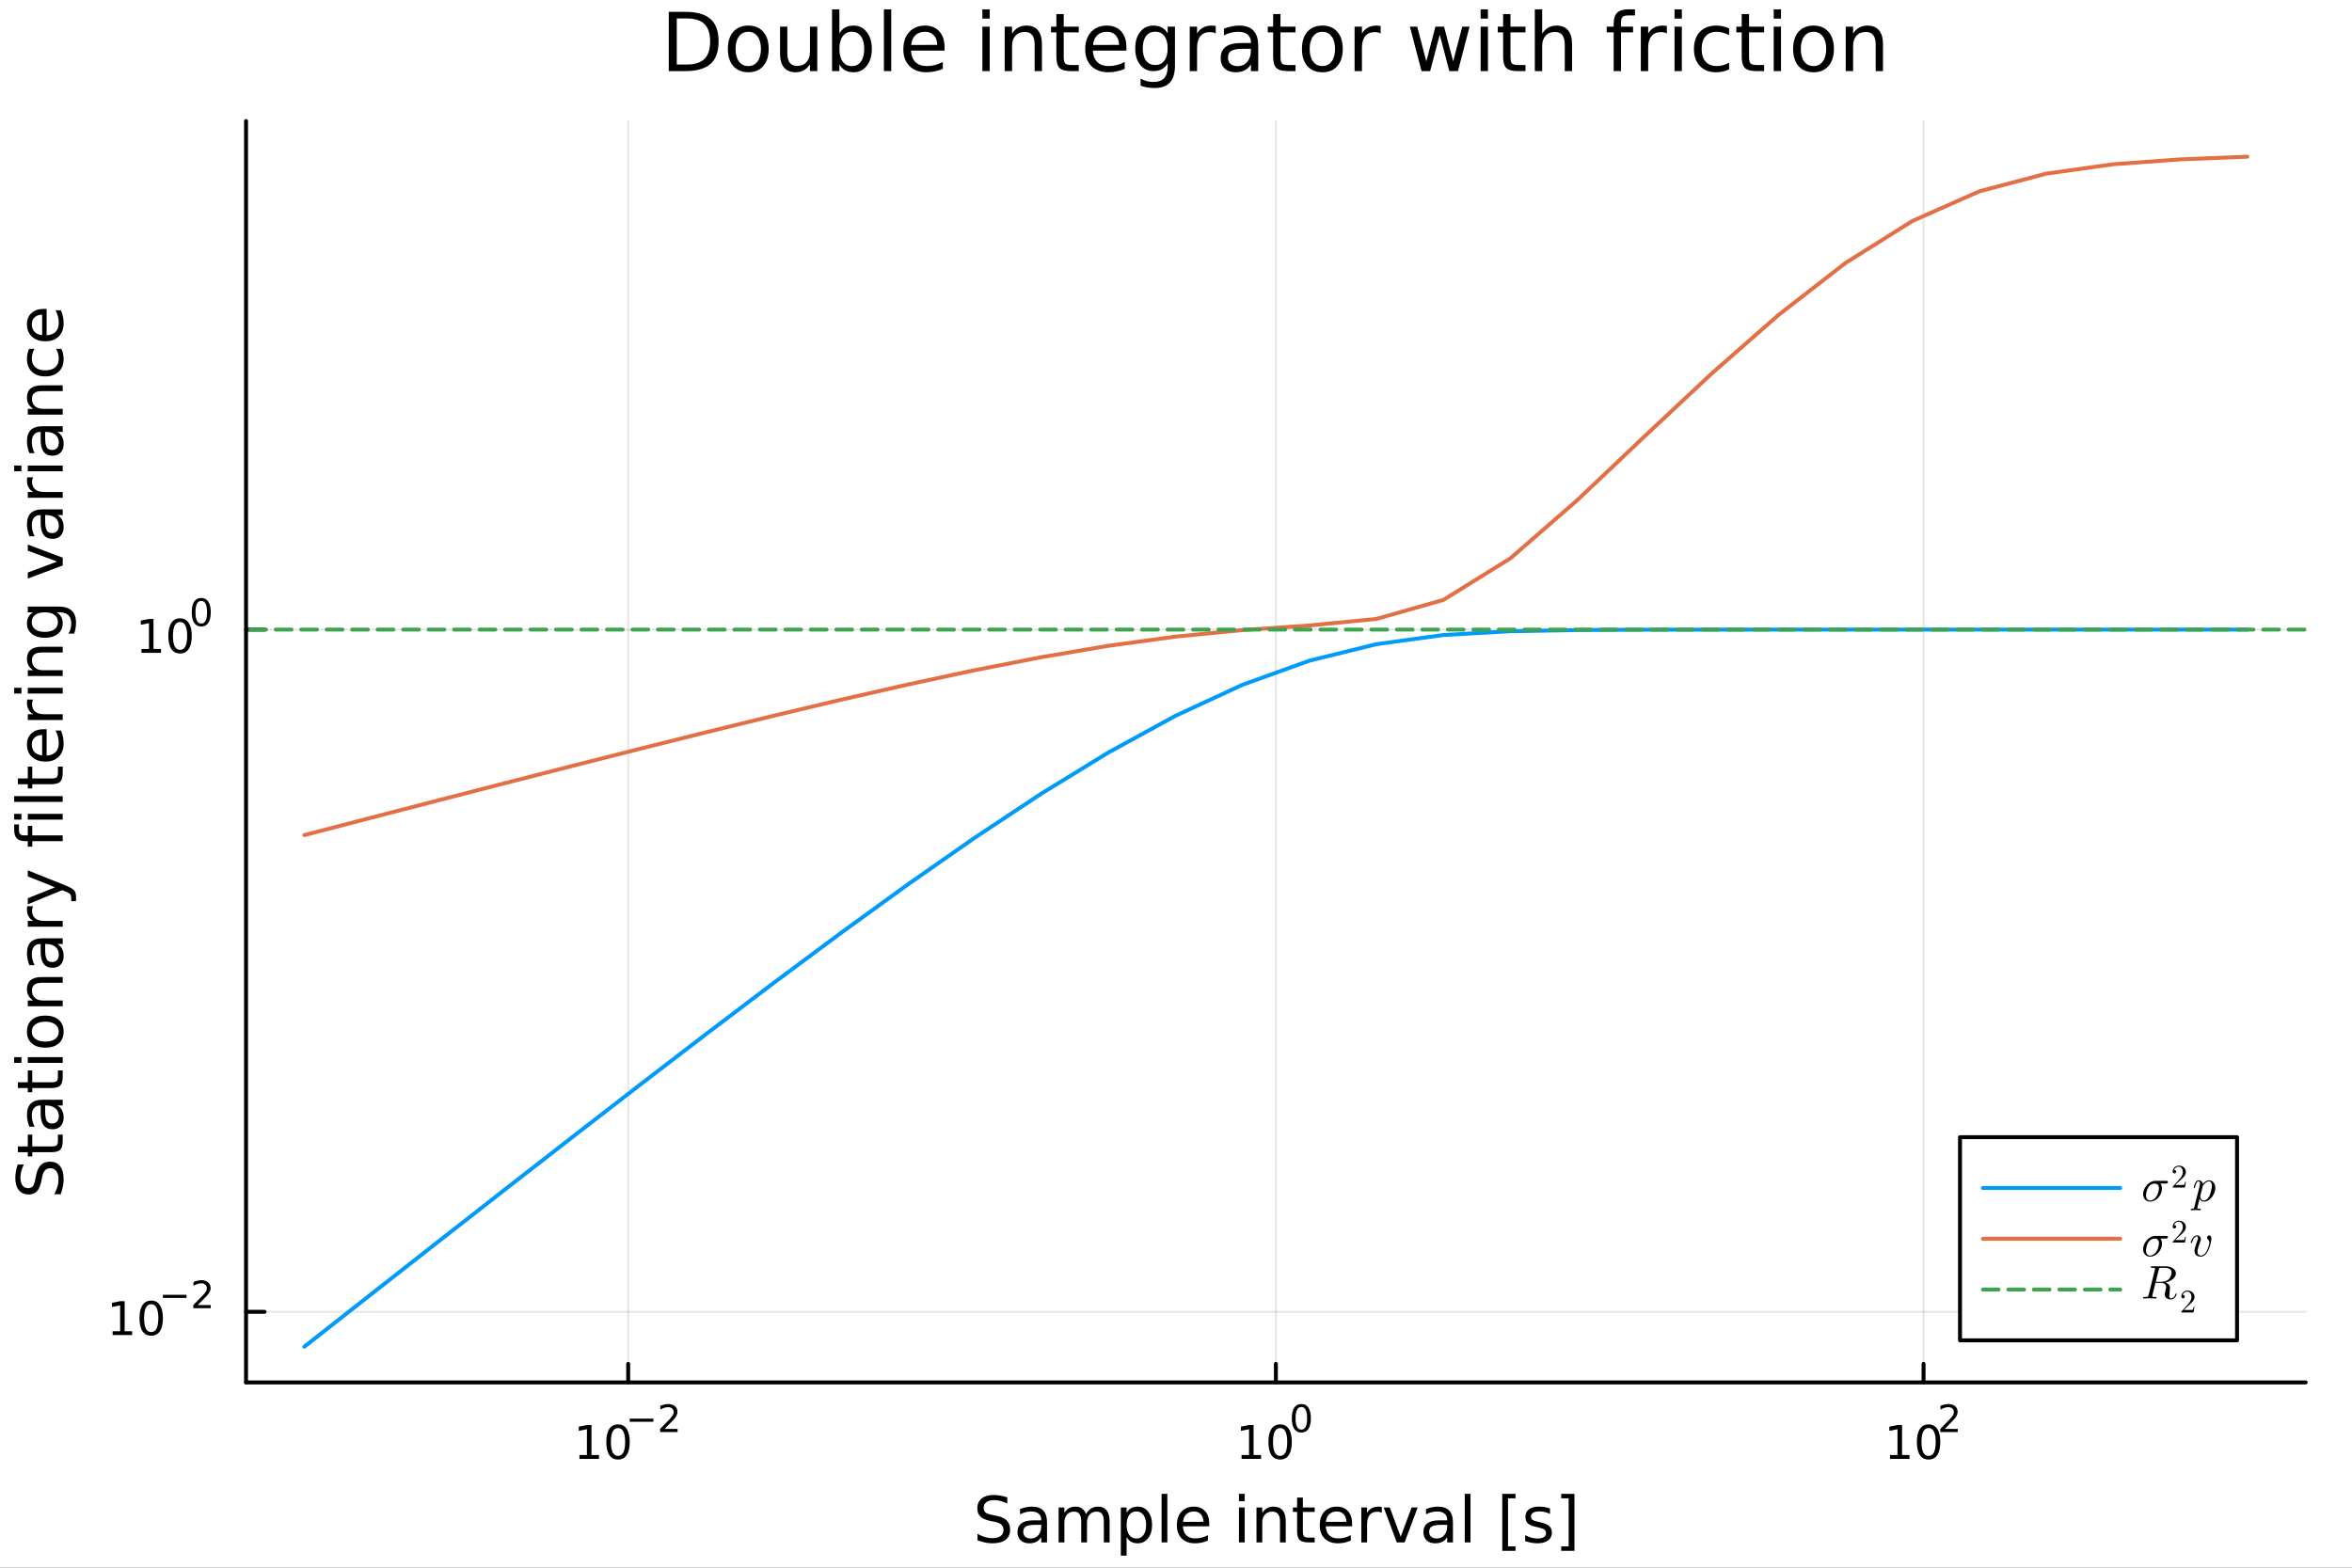 <?xml version="1.0" encoding="utf-8"?>
<svg xmlns="http://www.w3.org/2000/svg" xmlns:xlink="http://www.w3.org/1999/xlink" width="600" height="400" viewBox="0 0 2400 1600">
<rect x="0" y="0" width="2400" height="1600" fill="#333333" stroke="none"/>
<defs>
  <clipPath id="clip850">
    <rect x="0" y="0" width="2400" height="1600"/>
  </clipPath>
</defs>
<path clip-path="url(#clip850)" d="M0 1600 L2400 1600 L2400 0 L0 0  Z" fill="#ffffff" fill-rule="evenodd" fill-opacity="1"/>
<defs>
  <clipPath id="clip851">
    <rect x="480" y="0" width="1681" height="1600"/>
  </clipPath>
</defs>
<path clip-path="url(#clip850)" d="M251.071 1410.9 L2352.76 1410.9 L2352.76 123.472 L251.071 123.472  Z" fill="#ffffff" fill-rule="evenodd" fill-opacity="1"/>
<defs>
  <clipPath id="clip852">
    <rect x="251" y="123" width="2103" height="1288"/>
  </clipPath>
</defs>
<polyline clip-path="url(#clip852)" style="stroke:#000000; stroke-linecap:round; stroke-linejoin:round; stroke-width:2; stroke-opacity:0.1; fill:none" points="641.006,1410.9 641.006,123.472 "/>
<polyline clip-path="url(#clip852)" style="stroke:#000000; stroke-linecap:round; stroke-linejoin:round; stroke-width:2; stroke-opacity:0.1; fill:none" points="1301.91,1410.9 1301.91,123.472 "/>
<polyline clip-path="url(#clip852)" style="stroke:#000000; stroke-linecap:round; stroke-linejoin:round; stroke-width:2; stroke-opacity:0.1; fill:none" points="1962.82,1410.9 1962.82,123.472 "/>
<polyline clip-path="url(#clip852)" style="stroke:#000000; stroke-linecap:round; stroke-linejoin:round; stroke-width:2; stroke-opacity:0.1; fill:none" points="251.071,1338.85 2352.76,1338.85 "/>
<polyline clip-path="url(#clip852)" style="stroke:#000000; stroke-linecap:round; stroke-linejoin:round; stroke-width:2; stroke-opacity:0.1; fill:none" points="251.071,642.558 2352.76,642.558 "/>
<polyline clip-path="url(#clip850)" style="stroke:#000000; stroke-linecap:round; stroke-linejoin:round; stroke-width:4; stroke-opacity:1; fill:none" points="251.071,1410.9 2352.76,1410.9 "/>
<polyline clip-path="url(#clip850)" style="stroke:#000000; stroke-linecap:round; stroke-linejoin:round; stroke-width:4; stroke-opacity:1; fill:none" points="641.006,1410.9 641.006,1392 "/>
<polyline clip-path="url(#clip850)" style="stroke:#000000; stroke-linecap:round; stroke-linejoin:round; stroke-width:4; stroke-opacity:1; fill:none" points="1301.91,1410.9 1301.91,1392 "/>
<polyline clip-path="url(#clip850)" style="stroke:#000000; stroke-linecap:round; stroke-linejoin:round; stroke-width:4; stroke-opacity:1; fill:none" points="1962.82,1410.9 1962.82,1392 "/>
<path clip-path="url(#clip850)" d="M591.272 1485.02 L598.911 1485.02 L598.911 1458.66 L590.601 1460.32 L590.601 1456.06 L598.865 1454.4 L603.541 1454.4 L603.541 1485.02 L611.18 1485.02 L611.18 1488.96 L591.272 1488.96 L591.272 1485.02 Z" fill="#000000" fill-rule="nonzero" fill-opacity="1" /><path clip-path="url(#clip850)" d="M630.624 1457.48 Q627.013 1457.48 625.184 1461.04 Q623.379 1464.58 623.379 1471.71 Q623.379 1478.82 625.184 1482.38 Q627.013 1485.92 630.624 1485.92 Q634.258 1485.92 636.064 1482.38 Q637.892 1478.82 637.892 1471.71 Q637.892 1464.58 636.064 1461.04 Q634.258 1457.48 630.624 1457.48 M630.624 1453.77 Q636.434 1453.77 639.49 1458.38 Q642.568 1462.96 642.568 1471.71 Q642.568 1480.44 639.49 1485.04 Q636.434 1489.63 630.624 1489.63 Q624.814 1489.63 621.735 1485.04 Q618.679 1480.44 618.679 1471.71 Q618.679 1462.96 621.735 1458.38 Q624.814 1453.77 630.624 1453.77 Z" fill="#000000" fill-rule="nonzero" fill-opacity="1" /><path clip-path="url(#clip850)" d="M642.568 1447.87 L666.68 1447.87 L666.68 1451.07 L642.568 1451.07 L642.568 1447.87 Z" fill="#000000" fill-rule="nonzero" fill-opacity="1" /><path clip-path="url(#clip850)" d="M678.153 1458.35 L691.412 1458.35 L691.412 1461.55 L673.582 1461.55 L673.582 1458.35 Q675.745 1456.11 679.469 1452.35 Q683.212 1448.57 684.171 1447.48 Q685.995 1445.43 686.71 1444.02 Q687.444 1442.59 687.444 1441.22 Q687.444 1438.98 685.864 1437.57 Q684.303 1436.16 681.782 1436.16 Q679.996 1436.16 678.002 1436.78 Q676.027 1437.4 673.77 1438.66 L673.77 1434.82 Q676.065 1433.9 678.058 1433.43 Q680.052 1432.96 681.707 1432.96 Q686.071 1432.96 688.666 1435.14 Q691.262 1437.32 691.262 1440.97 Q691.262 1442.7 690.603 1444.26 Q689.964 1445.8 688.252 1447.91 Q687.782 1448.46 685.262 1451.07 Q682.742 1453.67 678.153 1458.35 Z" fill="#000000" fill-rule="nonzero" fill-opacity="1" /><path clip-path="url(#clip850)" d="M1266.9 1485.02 L1274.54 1485.02 L1274.54 1458.66 L1266.23 1460.32 L1266.23 1456.06 L1274.49 1454.4 L1279.16 1454.4 L1279.16 1485.02 L1286.8 1485.02 L1286.8 1488.96 L1266.9 1488.96 L1266.9 1485.02 Z" fill="#000000" fill-rule="nonzero" fill-opacity="1" /><path clip-path="url(#clip850)" d="M1306.25 1457.48 Q1302.64 1457.48 1300.81 1461.04 Q1299 1464.58 1299 1471.71 Q1299 1478.82 1300.81 1482.38 Q1302.64 1485.92 1306.25 1485.92 Q1309.88 1485.92 1311.69 1482.38 Q1313.52 1478.82 1313.52 1471.71 Q1313.52 1464.58 1311.69 1461.04 Q1309.88 1457.48 1306.25 1457.48 M1306.25 1453.77 Q1312.06 1453.77 1315.11 1458.38 Q1318.19 1462.96 1318.19 1471.71 Q1318.19 1480.44 1315.11 1485.04 Q1312.06 1489.63 1306.25 1489.63 Q1300.44 1489.63 1297.36 1485.04 Q1294.3 1480.44 1294.3 1471.71 Q1294.3 1462.96 1297.36 1458.38 Q1300.44 1453.77 1306.25 1453.77 Z" fill="#000000" fill-rule="nonzero" fill-opacity="1" /><path clip-path="url(#clip850)" d="M1327.9 1435.97 Q1324.96 1435.97 1323.48 1438.86 Q1322.01 1441.74 1322.01 1447.53 Q1322.01 1453.31 1323.48 1456.2 Q1324.96 1459.08 1327.9 1459.08 Q1330.85 1459.08 1332.32 1456.2 Q1333.8 1453.31 1333.8 1447.53 Q1333.8 1441.74 1332.32 1438.86 Q1330.85 1435.97 1327.9 1435.97 M1327.9 1432.96 Q1332.62 1432.96 1335.1 1436.7 Q1337.6 1440.43 1337.6 1447.53 Q1337.6 1454.62 1335.1 1458.37 Q1332.62 1462.09 1327.9 1462.09 Q1323.18 1462.09 1320.68 1458.37 Q1318.19 1454.62 1318.19 1447.53 Q1318.19 1440.43 1320.68 1436.7 Q1323.18 1432.96 1327.9 1432.96 Z" fill="#000000" fill-rule="nonzero" fill-opacity="1" /><path clip-path="url(#clip850)" d="M1928.59 1485.02 L1936.23 1485.02 L1936.23 1458.66 L1927.92 1460.32 L1927.92 1456.06 L1936.19 1454.4 L1940.86 1454.4 L1940.86 1485.02 L1948.5 1485.02 L1948.5 1488.96 L1928.59 1488.96 L1928.59 1485.02 Z" fill="#000000" fill-rule="nonzero" fill-opacity="1" /><path clip-path="url(#clip850)" d="M1967.95 1457.48 Q1964.33 1457.48 1962.51 1461.04 Q1960.7 1464.58 1960.7 1471.71 Q1960.7 1478.82 1962.51 1482.38 Q1964.33 1485.92 1967.95 1485.92 Q1971.58 1485.92 1973.38 1482.38 Q1975.21 1478.82 1975.21 1471.71 Q1975.21 1464.58 1973.38 1461.04 Q1971.58 1457.48 1967.95 1457.48 M1967.95 1453.77 Q1973.76 1453.77 1976.81 1458.38 Q1979.89 1462.96 1979.89 1471.71 Q1979.89 1480.44 1976.81 1485.04 Q1973.76 1489.63 1967.95 1489.63 Q1962.13 1489.63 1959.06 1485.04 Q1956 1480.44 1956 1471.71 Q1956 1462.96 1959.06 1458.38 Q1962.13 1453.77 1967.95 1453.77 Z" fill="#000000" fill-rule="nonzero" fill-opacity="1" /><path clip-path="url(#clip850)" d="M1984.46 1458.35 L1997.72 1458.35 L1997.72 1461.55 L1979.89 1461.55 L1979.89 1458.35 Q1982.05 1456.11 1985.78 1452.35 Q1989.52 1448.57 1990.48 1447.48 Q1992.3 1445.43 1993.02 1444.02 Q1993.75 1442.59 1993.75 1441.22 Q1993.75 1438.98 1992.17 1437.57 Q1990.61 1436.16 1988.09 1436.16 Q1986.3 1436.16 1984.31 1436.78 Q1982.33 1437.4 1980.08 1438.66 L1980.08 1434.82 Q1982.37 1433.9 1984.37 1433.43 Q1986.36 1432.96 1988.01 1432.96 Q1992.38 1432.96 1994.97 1435.14 Q1997.57 1437.32 1997.57 1440.97 Q1997.57 1442.7 1996.91 1444.26 Q1996.27 1445.8 1994.56 1447.91 Q1994.09 1448.46 1991.57 1451.07 Q1989.05 1453.67 1984.46 1458.35 Z" fill="#000000" fill-rule="nonzero" fill-opacity="1" /><path clip-path="url(#clip850)" d="M1027.85 1528.23 L1027.85 1534.5 Q1024.19 1532.74 1020.95 1531.89 Q1017.7 1531.03 1014.68 1531.03 Q1009.43 1531.03 1006.56 1533.06 Q1003.73 1535.1 1003.73 1538.86 Q1003.73 1542.01 1005.61 1543.63 Q1007.52 1545.22 1012.8 1546.21 L1016.68 1547 Q1023.88 1548.37 1027.28 1551.84 Q1030.72 1555.28 1030.72 1561.07 Q1030.72 1567.98 1026.07 1571.54 Q1021.46 1575.11 1012.51 1575.11 Q1009.14 1575.11 1005.32 1574.34 Q1001.53 1573.58 997.458 1572.08 L997.458 1565.46 Q1001.37 1567.66 1005.13 1568.77 Q1008.88 1569.89 1012.51 1569.89 Q1018.02 1569.89 1021.01 1567.72 Q1024 1565.56 1024 1561.55 Q1024 1558.05 1021.84 1556.08 Q1019.71 1554.1 1014.8 1553.11 L1010.89 1552.35 Q1003.7 1550.92 1000.48 1547.86 Q997.267 1544.81 997.267 1539.37 Q997.267 1533.06 1001.69 1529.43 Q1006.15 1525.81 1013.94 1525.81 Q1017.29 1525.81 1020.76 1526.41 Q1024.23 1527.02 1027.85 1528.23 Z" fill="#000000" fill-rule="nonzero" fill-opacity="1" /><path clip-path="url(#clip850)" d="M1056.69 1556.27 Q1049.59 1556.27 1046.86 1557.89 Q1044.12 1559.51 1044.12 1563.43 Q1044.12 1566.55 1046.16 1568.39 Q1048.22 1570.21 1051.76 1570.21 Q1056.63 1570.21 1059.56 1566.77 Q1062.52 1563.3 1062.52 1557.57 L1062.52 1556.27 L1056.69 1556.27 M1068.37 1553.85 L1068.37 1574.19 L1062.52 1574.19 L1062.52 1568.77 Q1060.51 1572.02 1057.52 1573.58 Q1054.53 1575.11 1050.2 1575.11 Q1044.72 1575.11 1041.48 1572.05 Q1038.26 1568.97 1038.26 1563.81 Q1038.26 1557.79 1042.27 1554.74 Q1046.31 1551.68 1054.3 1551.68 L1062.52 1551.68 L1062.52 1551.11 Q1062.52 1547.07 1059.84 1544.87 Q1057.2 1542.64 1052.39 1542.64 Q1049.34 1542.64 1046.44 1543.38 Q1043.55 1544.11 1040.87 1545.57 L1040.87 1540.16 Q1044.09 1538.92 1047.11 1538.31 Q1050.13 1537.68 1053 1537.68 Q1060.73 1537.68 1064.55 1541.69 Q1068.37 1545.7 1068.37 1553.85 Z" fill="#000000" fill-rule="nonzero" fill-opacity="1" /><path clip-path="url(#clip850)" d="M1108.19 1545.38 Q1110.39 1541.43 1113.44 1539.56 Q1116.5 1537.68 1120.63 1537.68 Q1126.2 1537.68 1129.23 1541.59 Q1132.25 1545.48 1132.25 1552.67 L1132.25 1574.19 L1126.36 1574.19 L1126.36 1552.86 Q1126.36 1547.74 1124.55 1545.25 Q1122.73 1542.77 1119.01 1542.77 Q1114.46 1542.77 1111.82 1545.79 Q1109.18 1548.82 1109.18 1554.04 L1109.18 1574.19 L1103.29 1574.19 L1103.29 1552.86 Q1103.29 1547.7 1101.47 1545.25 Q1099.66 1542.77 1095.87 1542.77 Q1091.38 1542.77 1088.74 1545.83 Q1086.1 1548.85 1086.1 1554.04 L1086.1 1574.19 L1080.21 1574.19 L1080.21 1538.54 L1086.1 1538.54 L1086.1 1544.08 Q1088.11 1540.8 1090.91 1539.24 Q1093.71 1537.68 1097.56 1537.68 Q1101.44 1537.68 1104.15 1539.65 Q1106.88 1541.62 1108.19 1545.38 Z" fill="#000000" fill-rule="nonzero" fill-opacity="1" /><path clip-path="url(#clip850)" d="M1149.6 1568.84 L1149.6 1587.74 L1143.71 1587.74 L1143.71 1538.54 L1149.6 1538.54 L1149.6 1543.95 Q1151.44 1540.77 1154.25 1539.24 Q1157.08 1537.68 1160.99 1537.68 Q1167.49 1537.68 1171.53 1542.83 Q1175.6 1547.99 1175.6 1556.39 Q1175.6 1564.8 1171.53 1569.95 Q1167.49 1575.11 1160.99 1575.11 Q1157.08 1575.11 1154.25 1573.58 Q1151.44 1572.02 1149.6 1568.84 M1169.52 1556.39 Q1169.52 1549.93 1166.85 1546.27 Q1164.21 1542.58 1159.56 1542.58 Q1154.91 1542.58 1152.24 1546.27 Q1149.6 1549.93 1149.6 1556.39 Q1149.6 1562.85 1152.24 1566.55 Q1154.91 1570.21 1159.56 1570.21 Q1164.21 1570.21 1166.85 1566.55 Q1169.52 1562.85 1169.52 1556.39 Z" fill="#000000" fill-rule="nonzero" fill-opacity="1" /><path clip-path="url(#clip850)" d="M1185.31 1524.66 L1191.17 1524.66 L1191.17 1574.19 L1185.31 1574.19 L1185.31 1524.66 Z" fill="#000000" fill-rule="nonzero" fill-opacity="1" /><path clip-path="url(#clip850)" d="M1233.91 1554.9 L1233.91 1557.76 L1206.98 1557.76 Q1207.37 1563.81 1210.61 1566.99 Q1213.89 1570.14 1219.72 1570.14 Q1223.09 1570.14 1226.24 1569.32 Q1229.42 1568.49 1232.54 1566.83 L1232.54 1572.37 Q1229.39 1573.71 1226.08 1574.41 Q1222.77 1575.11 1219.37 1575.11 Q1210.84 1575.11 1205.84 1570.14 Q1200.87 1565.18 1200.87 1556.71 Q1200.87 1547.96 1205.58 1542.83 Q1210.33 1537.68 1218.35 1537.68 Q1225.54 1537.68 1229.71 1542.33 Q1233.91 1546.94 1233.91 1554.9 M1228.06 1553.18 Q1227.99 1548.37 1225.35 1545.51 Q1222.74 1542.64 1218.41 1542.64 Q1213.51 1542.64 1210.55 1545.41 Q1207.62 1548.18 1207.18 1553.21 L1228.06 1553.18 Z" fill="#000000" fill-rule="nonzero" fill-opacity="1" /><path clip-path="url(#clip850)" d="M1264.24 1538.54 L1270.1 1538.54 L1270.1 1574.19 L1264.24 1574.19 L1264.24 1538.54 M1264.24 1524.66 L1270.1 1524.66 L1270.1 1532.08 L1264.24 1532.08 L1264.24 1524.66 Z" fill="#000000" fill-rule="nonzero" fill-opacity="1" /><path clip-path="url(#clip850)" d="M1311.99 1552.67 L1311.99 1574.19 L1306.13 1574.19 L1306.13 1552.86 Q1306.13 1547.8 1304.16 1545.29 Q1302.18 1542.77 1298.24 1542.77 Q1293.49 1542.77 1290.76 1545.79 Q1288.02 1548.82 1288.02 1554.04 L1288.02 1574.19 L1282.13 1574.19 L1282.13 1538.54 L1288.02 1538.54 L1288.02 1544.08 Q1290.12 1540.86 1292.95 1539.27 Q1295.82 1537.68 1299.54 1537.68 Q1305.69 1537.68 1308.84 1541.5 Q1311.99 1545.29 1311.99 1552.67 Z" fill="#000000" fill-rule="nonzero" fill-opacity="1" /><path clip-path="url(#clip850)" d="M1329.46 1528.42 L1329.46 1538.54 L1341.52 1538.54 L1341.52 1543.09 L1329.46 1543.09 L1329.46 1562.44 Q1329.46 1566.8 1330.64 1568.04 Q1331.85 1569.28 1335.51 1569.28 L1341.52 1569.28 L1341.52 1574.19 L1335.51 1574.19 Q1328.73 1574.19 1326.15 1571.67 Q1323.57 1569.12 1323.57 1562.44 L1323.57 1543.09 L1319.28 1543.09 L1319.28 1538.54 L1323.57 1538.54 L1323.57 1528.42 L1329.46 1528.42 Z" fill="#000000" fill-rule="nonzero" fill-opacity="1" /><path clip-path="url(#clip850)" d="M1379.72 1554.9 L1379.72 1557.76 L1352.79 1557.76 Q1353.17 1563.81 1356.42 1566.99 Q1359.7 1570.14 1365.52 1570.14 Q1368.9 1570.14 1372.05 1569.32 Q1375.23 1568.49 1378.35 1566.83 L1378.35 1572.37 Q1375.2 1573.71 1371.89 1574.41 Q1368.58 1575.11 1365.17 1575.11 Q1356.64 1575.11 1351.65 1570.14 Q1346.68 1565.18 1346.68 1556.71 Q1346.68 1547.96 1351.39 1542.83 Q1356.13 1537.68 1364.15 1537.68 Q1371.35 1537.68 1375.52 1542.33 Q1379.72 1546.94 1379.72 1554.9 M1373.86 1553.18 Q1373.8 1548.37 1371.16 1545.51 Q1368.55 1542.64 1364.22 1542.64 Q1359.32 1542.64 1356.36 1545.41 Q1353.43 1548.18 1352.98 1553.21 L1373.86 1553.18 Z" fill="#000000" fill-rule="nonzero" fill-opacity="1" /><path clip-path="url(#clip850)" d="M1409.99 1544.01 Q1409 1543.44 1407.82 1543.18 Q1406.68 1542.9 1405.28 1542.9 Q1400.31 1542.9 1397.64 1546.14 Q1395 1549.36 1395 1555.41 L1395 1574.19 L1389.11 1574.19 L1389.11 1538.54 L1395 1538.54 L1395 1544.08 Q1396.84 1540.83 1399.8 1539.27 Q1402.76 1537.68 1407 1537.68 Q1407.6 1537.68 1408.33 1537.77 Q1409.06 1537.84 1409.96 1538 L1409.99 1544.01 Z" fill="#000000" fill-rule="nonzero" fill-opacity="1" /><path clip-path="url(#clip850)" d="M1411.93 1538.54 L1418.14 1538.54 L1429.28 1568.46 L1440.42 1538.54 L1446.62 1538.54 L1433.25 1574.19 L1425.3 1574.19 L1411.93 1538.54 Z" fill="#000000" fill-rule="nonzero" fill-opacity="1" /><path clip-path="url(#clip850)" d="M1470.91 1556.27 Q1463.81 1556.27 1461.07 1557.89 Q1458.33 1559.51 1458.33 1563.43 Q1458.33 1566.55 1460.37 1568.39 Q1462.44 1570.21 1465.97 1570.21 Q1470.84 1570.21 1473.77 1566.77 Q1476.73 1563.3 1476.73 1557.57 L1476.73 1556.27 L1470.91 1556.27 M1482.59 1553.85 L1482.59 1574.19 L1476.73 1574.19 L1476.73 1568.77 Q1474.73 1572.02 1471.73 1573.58 Q1468.74 1575.11 1464.41 1575.11 Q1458.94 1575.11 1455.69 1572.05 Q1452.48 1568.97 1452.48 1563.81 Q1452.48 1557.79 1456.49 1554.74 Q1460.53 1551.68 1468.52 1551.68 L1476.73 1551.68 L1476.73 1551.11 Q1476.73 1547.07 1474.06 1544.87 Q1471.42 1542.64 1466.61 1542.64 Q1463.55 1542.64 1460.66 1543.38 Q1457.76 1544.11 1455.09 1545.57 L1455.09 1540.16 Q1458.3 1538.92 1461.33 1538.31 Q1464.35 1537.68 1467.22 1537.68 Q1474.95 1537.68 1478.77 1541.69 Q1482.59 1545.7 1482.59 1553.85 Z" fill="#000000" fill-rule="nonzero" fill-opacity="1" /><path clip-path="url(#clip850)" d="M1494.65 1524.66 L1500.51 1524.66 L1500.51 1574.19 L1494.65 1574.19 L1494.65 1524.66 Z" fill="#000000" fill-rule="nonzero" fill-opacity="1" /><path clip-path="url(#clip850)" d="M1532.94 1524.66 L1546.44 1524.66 L1546.44 1529.21 L1538.8 1529.21 L1538.8 1578.23 L1546.44 1578.23 L1546.44 1582.78 L1532.94 1582.78 L1532.94 1524.66 Z" fill="#000000" fill-rule="nonzero" fill-opacity="1" /><path clip-path="url(#clip850)" d="M1581.64 1539.59 L1581.64 1545.13 Q1579.16 1543.85 1576.48 1543.22 Q1573.81 1542.58 1570.94 1542.58 Q1566.58 1542.58 1564.39 1543.92 Q1562.22 1545.25 1562.22 1547.93 Q1562.22 1549.96 1563.78 1551.14 Q1565.34 1552.29 1570.05 1553.34 L1572.06 1553.78 Q1578.3 1555.12 1580.91 1557.57 Q1583.55 1559.99 1583.55 1564.35 Q1583.55 1569.32 1579.6 1572.21 Q1575.69 1575.11 1568.81 1575.11 Q1565.95 1575.11 1562.83 1574.54 Q1559.74 1573.99 1556.3 1572.88 L1556.3 1566.83 Q1559.55 1568.52 1562.7 1569.38 Q1565.85 1570.21 1568.94 1570.21 Q1573.08 1570.21 1575.3 1568.81 Q1577.53 1567.37 1577.53 1564.8 Q1577.53 1562.41 1575.91 1561.14 Q1574.32 1559.86 1568.88 1558.68 L1566.84 1558.21 Q1561.4 1557.06 1558.98 1554.71 Q1556.56 1552.32 1556.56 1548.18 Q1556.56 1543.15 1560.12 1540.42 Q1563.69 1537.68 1570.24 1537.68 Q1573.49 1537.68 1576.36 1538.16 Q1579.22 1538.63 1581.64 1539.59 Z" fill="#000000" fill-rule="nonzero" fill-opacity="1" /><path clip-path="url(#clip850)" d="M1606.56 1524.66 L1606.56 1582.78 L1593.07 1582.78 L1593.07 1578.23 L1600.67 1578.23 L1600.67 1529.21 L1593.07 1529.21 L1593.07 1524.66 L1606.56 1524.66 Z" fill="#000000" fill-rule="nonzero" fill-opacity="1" /><polyline clip-path="url(#clip850)" style="stroke:#000000; stroke-linecap:round; stroke-linejoin:round; stroke-width:4; stroke-opacity:1; fill:none" points="251.071,1410.9 251.071,123.472 "/>
<polyline clip-path="url(#clip850)" style="stroke:#000000; stroke-linecap:round; stroke-linejoin:round; stroke-width:4; stroke-opacity:1; fill:none" points="251.071,1338.85 269.969,1338.85 "/>
<polyline clip-path="url(#clip850)" style="stroke:#000000; stroke-linecap:round; stroke-linejoin:round; stroke-width:4; stroke-opacity:1; fill:none" points="251.071,642.558 269.969,642.558 "/>
<path clip-path="url(#clip850)" d="M114.931 1358.64 L122.57 1358.64 L122.57 1332.27 L114.26 1333.94 L114.26 1329.68 L122.524 1328.01 L127.2 1328.01 L127.2 1358.64 L134.839 1358.64 L134.839 1362.57 L114.931 1362.57 L114.931 1358.64 Z" fill="#000000" fill-rule="nonzero" fill-opacity="1" /><path clip-path="url(#clip850)" d="M154.283 1331.09 Q150.672 1331.09 148.843 1334.66 Q147.038 1338.2 147.038 1345.33 Q147.038 1352.43 148.843 1356 Q150.672 1359.54 154.283 1359.54 Q157.917 1359.54 159.723 1356 Q161.552 1352.43 161.552 1345.33 Q161.552 1338.2 159.723 1334.66 Q157.917 1331.09 154.283 1331.09 M154.283 1327.39 Q160.093 1327.39 163.149 1331.99 Q166.227 1336.58 166.227 1345.33 Q166.227 1354.05 163.149 1358.66 Q160.093 1363.24 154.283 1363.24 Q148.473 1363.24 145.394 1358.66 Q142.339 1354.05 142.339 1345.33 Q142.339 1336.58 145.394 1331.99 Q148.473 1327.39 154.283 1327.39 Z" fill="#000000" fill-rule="nonzero" fill-opacity="1" /><path clip-path="url(#clip850)" d="M166.227 1321.49 L190.339 1321.49 L190.339 1324.69 L166.227 1324.69 L166.227 1321.49 Z" fill="#000000" fill-rule="nonzero" fill-opacity="1" /><path clip-path="url(#clip850)" d="M201.812 1331.97 L215.071 1331.97 L215.071 1335.16 L197.241 1335.16 L197.241 1331.97 Q199.404 1329.73 203.128 1325.97 Q206.871 1322.19 207.83 1321.09 Q209.655 1319.04 210.369 1317.63 Q211.103 1316.2 211.103 1314.83 Q211.103 1312.59 209.523 1311.18 Q207.962 1309.77 205.442 1309.77 Q203.655 1309.77 201.661 1310.39 Q199.686 1311.01 197.43 1312.27 L197.43 1308.44 Q199.724 1307.52 201.718 1307.05 Q203.711 1306.57 205.366 1306.57 Q209.73 1306.57 212.325 1308.76 Q214.921 1310.94 214.921 1314.59 Q214.921 1316.32 214.263 1317.88 Q213.623 1319.42 211.912 1321.53 Q211.441 1322.07 208.921 1324.69 Q206.401 1327.28 201.812 1331.97 Z" fill="#000000" fill-rule="nonzero" fill-opacity="1" /><path clip-path="url(#clip850)" d="M144.366 662.35 L152.004 662.35 L152.004 635.985 L143.694 637.651 L143.694 633.392 L151.958 631.725 L156.634 631.725 L156.634 662.35 L164.273 662.35 L164.273 666.285 L144.366 666.285 L144.366 662.35 Z" fill="#000000" fill-rule="nonzero" fill-opacity="1" /><path clip-path="url(#clip850)" d="M183.717 634.804 Q180.106 634.804 178.277 638.369 Q176.472 641.911 176.472 649.04 Q176.472 656.147 178.277 659.711 Q180.106 663.253 183.717 663.253 Q187.351 663.253 189.157 659.711 Q190.986 656.147 190.986 649.04 Q190.986 641.911 189.157 638.369 Q187.351 634.804 183.717 634.804 M183.717 631.1 Q189.527 631.1 192.583 635.707 Q195.662 640.29 195.662 649.04 Q195.662 657.767 192.583 662.373 Q189.527 666.957 183.717 666.957 Q177.907 666.957 174.828 662.373 Q171.773 657.767 171.773 649.04 Q171.773 640.29 174.828 635.707 Q177.907 631.1 183.717 631.1 Z" fill="#000000" fill-rule="nonzero" fill-opacity="1" /><path clip-path="url(#clip850)" d="M205.366 613.296 Q202.432 613.296 200.947 616.193 Q199.48 619.07 199.48 624.863 Q199.48 630.637 200.947 633.534 Q202.432 636.411 205.366 636.411 Q208.319 636.411 209.786 633.534 Q211.272 630.637 211.272 624.863 Q211.272 619.07 209.786 616.193 Q208.319 613.296 205.366 613.296 M205.366 610.287 Q210.087 610.287 212.57 614.03 Q215.071 617.754 215.071 624.863 Q215.071 631.954 212.57 635.697 Q210.087 639.42 205.366 639.42 Q200.646 639.42 198.144 635.697 Q195.662 631.954 195.662 624.863 Q195.662 617.754 198.144 614.03 Q200.646 610.287 205.366 610.287 Z" fill="#000000" fill-rule="nonzero" fill-opacity="1" /><path clip-path="url(#clip850)" d="M18.044 1188.5 L24.314 1188.5 Q22.563 1192.16 21.704 1195.41 Q20.845 1198.65 20.845 1201.68 Q20.845 1206.93 22.882 1209.79 Q24.919 1212.62 28.674 1212.62 Q31.826 1212.62 33.449 1210.75 Q35.04 1208.84 36.027 1203.55 L36.823 1199.67 Q38.191 1192.48 41.66 1189.07 Q45.098 1185.63 50.891 1185.63 Q57.798 1185.63 61.362 1190.28 Q64.927 1194.9 64.927 1203.84 Q64.927 1207.21 64.163 1211.03 Q63.399 1214.82 61.904 1218.89 L55.283 1218.89 Q57.479 1214.98 58.593 1211.22 Q59.707 1207.47 59.707 1203.84 Q59.707 1198.33 57.543 1195.34 Q55.379 1192.35 51.368 1192.35 Q47.867 1192.35 45.894 1194.51 Q43.92 1196.65 42.934 1201.55 L42.17 1205.46 Q40.737 1212.66 37.682 1215.87 Q34.626 1219.09 29.184 1219.09 Q22.882 1219.09 19.253 1214.66 Q15.625 1210.21 15.625 1202.41 Q15.625 1199.07 16.23 1195.6 Q16.834 1192.13 18.044 1188.5 Z" fill="#000000" fill-rule="nonzero" fill-opacity="1" /><path clip-path="url(#clip850)" d="M18.235 1170.07 L28.356 1170.07 L28.356 1158.01 L32.908 1158.01 L32.908 1170.07 L52.259 1170.07 Q56.62 1170.07 57.861 1168.89 Q59.103 1167.68 59.103 1164.02 L59.103 1158.01 L64.004 1158.01 L64.004 1164.02 Q64.004 1170.8 61.49 1173.38 Q58.943 1175.96 52.259 1175.96 L32.908 1175.96 L32.908 1180.26 L28.356 1180.26 L28.356 1175.96 L18.235 1175.96 L18.235 1170.07 Z" fill="#000000" fill-rule="nonzero" fill-opacity="1" /><path clip-path="url(#clip850)" d="M46.085 1134.1 Q46.085 1141.2 47.708 1143.94 Q49.331 1146.68 53.246 1146.68 Q56.365 1146.68 58.211 1144.64 Q60.026 1142.57 60.026 1139.04 Q60.026 1134.17 56.588 1131.24 Q53.119 1128.28 47.39 1128.28 L46.085 1128.28 L46.085 1134.1 M43.666 1122.42 L64.004 1122.42 L64.004 1128.28 L58.593 1128.28 Q61.84 1130.28 63.399 1133.28 Q64.927 1136.27 64.927 1140.6 Q64.927 1146.07 61.872 1149.32 Q58.784 1152.53 53.628 1152.53 Q47.612 1152.53 44.557 1148.52 Q41.501 1144.48 41.501 1136.49 L41.501 1128.28 L40.928 1128.28 Q36.886 1128.28 34.69 1130.95 Q32.462 1133.59 32.462 1138.4 Q32.462 1141.46 33.194 1144.35 Q33.926 1147.25 35.39 1149.92 L29.98 1149.92 Q28.738 1146.71 28.133 1143.68 Q27.497 1140.66 27.497 1137.8 Q27.497 1130.06 31.507 1126.24 Q35.518 1122.42 43.666 1122.42 Z" fill="#000000" fill-rule="nonzero" fill-opacity="1" /><path clip-path="url(#clip850)" d="M18.235 1104.57 L28.356 1104.57 L28.356 1092.5 L32.908 1092.5 L32.908 1104.57 L52.259 1104.57 Q56.62 1104.57 57.861 1103.39 Q59.103 1102.18 59.103 1098.52 L59.103 1092.5 L64.004 1092.5 L64.004 1098.52 Q64.004 1105.3 61.49 1107.88 Q58.943 1110.46 52.259 1110.46 L32.908 1110.46 L32.908 1114.75 L28.356 1114.75 L28.356 1110.46 L18.235 1110.46 L18.235 1104.57 Z" fill="#000000" fill-rule="nonzero" fill-opacity="1" /><path clip-path="url(#clip850)" d="M28.356 1084.8 L28.356 1078.94 L64.004 1078.94 L64.004 1084.8 L28.356 1084.8 M14.479 1084.8 L14.479 1078.94 L21.895 1078.94 L21.895 1084.8 L14.479 1084.8 Z" fill="#000000" fill-rule="nonzero" fill-opacity="1" /><path clip-path="url(#clip850)" d="M32.462 1052.88 Q32.462 1057.59 36.154 1060.33 Q39.815 1063.06 46.212 1063.06 Q52.609 1063.06 56.302 1060.36 Q59.962 1057.62 59.962 1052.88 Q59.962 1048.2 56.27 1045.46 Q52.578 1042.72 46.212 1042.72 Q39.878 1042.72 36.186 1045.46 Q32.462 1048.2 32.462 1052.88 M27.497 1052.88 Q27.497 1045.24 32.462 1040.88 Q37.427 1036.52 46.212 1036.52 Q54.965 1036.52 59.962 1040.88 Q64.927 1045.24 64.927 1052.88 Q64.927 1060.55 59.962 1064.91 Q54.965 1069.24 46.212 1069.24 Q37.427 1069.24 32.462 1064.91 Q27.497 1060.55 27.497 1052.88 Z" fill="#000000" fill-rule="nonzero" fill-opacity="1" /><path clip-path="url(#clip850)" d="M42.488 997.177 L64.004 997.177 L64.004 1003.03 L42.679 1003.03 Q37.618 1003.03 35.104 1005.01 Q32.589 1006.98 32.589 1010.93 Q32.589 1015.67 35.613 1018.41 Q38.637 1021.14 43.857 1021.14 L64.004 1021.14 L64.004 1027.03 L28.356 1027.03 L28.356 1021.14 L33.894 1021.14 Q30.68 1019.04 29.088 1016.21 Q27.497 1013.35 27.497 1009.62 Q27.497 1003.48 31.316 1000.33 Q35.104 997.177 42.488 997.177 Z" fill="#000000" fill-rule="nonzero" fill-opacity="1" /><path clip-path="url(#clip850)" d="M46.085 969.296 Q46.085 976.393 47.708 979.131 Q49.331 981.868 53.246 981.868 Q56.365 981.868 58.211 979.831 Q60.026 977.762 60.026 974.229 Q60.026 969.359 56.588 966.431 Q53.119 963.471 47.39 963.471 L46.085 963.471 L46.085 969.296 M43.666 957.614 L64.004 957.614 L64.004 963.471 L58.593 963.471 Q61.84 965.476 63.399 968.468 Q64.927 971.46 64.927 975.789 Q64.927 981.263 61.872 984.51 Q58.784 987.724 53.628 987.724 Q47.612 987.724 44.557 983.714 Q41.501 979.672 41.501 971.683 L41.501 963.471 L40.928 963.471 Q36.886 963.471 34.69 966.145 Q32.462 968.786 32.462 973.592 Q32.462 976.648 33.194 979.544 Q33.926 982.441 35.39 985.114 L29.98 985.114 Q28.738 981.9 28.133 978.876 Q27.497 975.852 27.497 972.988 Q27.497 965.253 31.507 961.434 Q35.518 957.614 43.666 957.614 Z" fill="#000000" fill-rule="nonzero" fill-opacity="1" /><path clip-path="url(#clip850)" d="M33.831 924.895 Q33.258 925.881 33.003 927.059 Q32.717 928.205 32.717 929.605 Q32.717 934.571 35.963 937.244 Q39.178 939.886 45.225 939.886 L64.004 939.886 L64.004 945.774 L28.356 945.774 L28.356 939.886 L33.894 939.886 Q30.648 938.04 29.088 935.08 Q27.497 932.12 27.497 927.887 Q27.497 927.282 27.592 926.55 Q27.656 925.818 27.815 924.927 L33.831 924.895 Z" fill="#000000" fill-rule="nonzero" fill-opacity="1" /><path clip-path="url(#clip850)" d="M67.314 903.92 Q73.68 906.402 75.622 908.758 Q77.563 911.113 77.563 915.06 L77.563 919.739 L72.662 919.739 L72.662 916.301 Q72.662 913.882 71.516 912.545 Q70.37 911.208 66.105 909.585 L63.431 908.535 L28.356 922.953 L28.356 916.747 L56.238 905.607 L28.356 894.467 L28.356 888.26 L67.314 903.92 Z" fill="#000000" fill-rule="nonzero" fill-opacity="1" /><path clip-path="url(#clip850)" d="M14.479 841.409 L19.349 841.409 L19.349 847.01 Q19.349 850.161 20.622 851.403 Q21.895 852.612 25.205 852.612 L28.356 852.612 L28.356 842.968 L32.908 842.968 L32.908 852.612 L64.004 852.612 L64.004 858.5 L32.908 858.5 L32.908 864.102 L28.356 864.102 L28.356 858.5 L25.874 858.5 Q19.922 858.5 17.216 855.731 Q14.479 852.962 14.479 846.947 L14.479 841.409 Z" fill="#000000" fill-rule="nonzero" fill-opacity="1" /><path clip-path="url(#clip850)" d="M28.356 836.507 L28.356 830.65 L64.004 830.65 L64.004 836.507 L28.356 836.507 M14.479 836.507 L14.479 830.65 L21.895 830.65 L21.895 836.507 L14.479 836.507 Z" fill="#000000" fill-rule="nonzero" fill-opacity="1" /><path clip-path="url(#clip850)" d="M14.479 818.396 L14.479 812.54 L64.004 812.54 L64.004 818.396 L14.479 818.396 Z" fill="#000000" fill-rule="nonzero" fill-opacity="1" /><path clip-path="url(#clip850)" d="M18.235 794.493 L28.356 794.493 L28.356 782.43 L32.908 782.43 L32.908 794.493 L52.259 794.493 Q56.62 794.493 57.861 793.316 Q59.103 792.106 59.103 788.446 L59.103 782.43 L64.004 782.43 L64.004 788.446 Q64.004 795.225 61.49 797.803 Q58.943 800.382 52.259 800.382 L32.908 800.382 L32.908 804.678 L28.356 804.678 L28.356 800.382 L18.235 800.382 L18.235 794.493 Z" fill="#000000" fill-rule="nonzero" fill-opacity="1" /><path clip-path="url(#clip850)" d="M44.716 744.236 L47.581 744.236 L47.581 771.163 Q53.628 770.781 56.811 767.534 Q59.962 764.256 59.962 758.432 Q59.962 755.058 59.134 751.907 Q58.307 748.724 56.652 745.605 L62.19 745.605 Q63.527 748.756 64.227 752.066 Q64.927 755.376 64.927 758.782 Q64.927 767.312 59.962 772.309 Q54.997 777.274 46.53 777.274 Q37.777 777.274 32.653 772.563 Q27.497 767.821 27.497 759.8 Q27.497 752.607 32.144 748.437 Q36.759 744.236 44.716 744.236 M42.997 750.092 Q38.191 750.156 35.327 752.798 Q32.462 755.408 32.462 759.737 Q32.462 764.638 35.231 767.598 Q38 770.526 43.029 770.972 L42.997 750.092 Z" fill="#000000" fill-rule="nonzero" fill-opacity="1" /><path clip-path="url(#clip850)" d="M33.831 713.967 Q33.258 714.954 33.003 716.131 Q32.717 717.277 32.717 718.678 Q32.717 723.643 35.963 726.317 Q39.178 728.958 45.225 728.958 L64.004 728.958 L64.004 734.847 L28.356 734.847 L28.356 728.958 L33.894 728.958 Q30.648 727.112 29.088 724.152 Q27.497 721.192 27.497 716.959 Q27.497 716.354 27.592 715.622 Q27.656 714.89 27.815 713.999 L33.831 713.967 Z" fill="#000000" fill-rule="nonzero" fill-opacity="1" /><path clip-path="url(#clip850)" d="M28.356 707.824 L28.356 701.968 L64.004 701.968 L64.004 707.824 L28.356 707.824 M14.479 707.824 L14.479 701.968 L21.895 701.968 L21.895 707.824 L14.479 707.824 Z" fill="#000000" fill-rule="nonzero" fill-opacity="1" /><path clip-path="url(#clip850)" d="M42.488 660.081 L64.004 660.081 L64.004 665.938 L42.679 665.938 Q37.618 665.938 35.104 667.911 Q32.589 669.885 32.589 673.831 Q32.589 678.574 35.613 681.311 Q38.637 684.048 43.857 684.048 L64.004 684.048 L64.004 689.937 L28.356 689.937 L28.356 684.048 L33.894 684.048 Q30.68 681.948 29.088 679.115 Q27.497 676.25 27.497 672.526 Q27.497 666.383 31.316 663.232 Q35.104 660.081 42.488 660.081 Z" fill="#000000" fill-rule="nonzero" fill-opacity="1" /><path clip-path="url(#clip850)" d="M45.766 624.943 Q39.401 624.943 35.9 627.584 Q32.398 630.194 32.398 634.937 Q32.398 639.647 35.9 642.289 Q39.401 644.899 45.766 644.899 Q52.1 644.899 55.601 642.289 Q59.103 639.647 59.103 634.937 Q59.103 630.194 55.601 627.584 Q52.1 624.943 45.766 624.943 M59.58 619.086 Q68.683 619.086 73.107 623.128 Q77.563 627.171 77.563 635.51 Q77.563 638.597 77.086 641.334 Q76.64 644.072 75.685 646.65 L69.988 646.65 Q71.388 644.072 72.057 641.557 Q72.725 639.043 72.725 636.433 Q72.725 630.672 69.701 627.807 Q66.71 624.943 60.63 624.943 L57.734 624.943 Q60.885 626.757 62.445 629.59 Q64.004 632.422 64.004 636.369 Q64.004 642.926 59.007 646.936 Q54.01 650.947 45.766 650.947 Q37.491 650.947 32.494 646.936 Q27.497 642.926 27.497 636.369 Q27.497 632.422 29.056 629.59 Q30.616 626.757 33.767 624.943 L28.356 624.943 L28.356 619.086 L59.58 619.086 Z" fill="#000000" fill-rule="nonzero" fill-opacity="1" /><path clip-path="url(#clip850)" d="M28.356 590.504 L28.356 584.298 L58.275 573.158 L28.356 562.018 L28.356 555.811 L64.004 569.179 L64.004 577.136 L28.356 590.504 Z" fill="#000000" fill-rule="nonzero" fill-opacity="1" /><path clip-path="url(#clip850)" d="M46.085 531.526 Q46.085 538.624 47.708 541.361 Q49.331 544.098 53.246 544.098 Q56.365 544.098 58.211 542.061 Q60.026 539.992 60.026 536.459 Q60.026 531.59 56.588 528.661 Q53.119 525.701 47.39 525.701 L46.085 525.701 L46.085 531.526 M43.666 519.845 L64.004 519.845 L64.004 525.701 L58.593 525.701 Q61.84 527.707 63.399 530.698 Q64.927 533.69 64.927 538.019 Q64.927 543.493 61.872 546.74 Q58.784 549.955 53.628 549.955 Q47.612 549.955 44.557 545.944 Q41.501 541.902 41.501 533.913 L41.501 525.701 L40.928 525.701 Q36.886 525.701 34.69 528.375 Q32.462 531.017 32.462 535.823 Q32.462 538.878 33.194 541.775 Q33.926 544.671 35.39 547.345 L29.98 547.345 Q28.738 544.13 28.133 541.106 Q27.497 538.083 27.497 535.218 Q27.497 527.484 31.507 523.664 Q35.518 519.845 43.666 519.845 Z" fill="#000000" fill-rule="nonzero" fill-opacity="1" /><path clip-path="url(#clip850)" d="M33.831 487.125 Q33.258 488.112 33.003 489.289 Q32.717 490.435 32.717 491.836 Q32.717 496.801 35.963 499.475 Q39.178 502.116 45.225 502.116 L64.004 502.116 L64.004 508.005 L28.356 508.005 L28.356 502.116 L33.894 502.116 Q30.648 500.27 29.088 497.31 Q27.497 494.35 27.497 490.117 Q27.497 489.512 27.592 488.78 Q27.656 488.048 27.815 487.157 L33.831 487.125 Z" fill="#000000" fill-rule="nonzero" fill-opacity="1" /><path clip-path="url(#clip850)" d="M28.356 480.982 L28.356 475.126 L64.004 475.126 L64.004 480.982 L28.356 480.982 M14.479 480.982 L14.479 475.126 L21.895 475.126 L21.895 480.982 L14.479 480.982 Z" fill="#000000" fill-rule="nonzero" fill-opacity="1" /><path clip-path="url(#clip850)" d="M46.085 446.671 Q46.085 453.769 47.708 456.506 Q49.331 459.243 53.246 459.243 Q56.365 459.243 58.211 457.206 Q60.026 455.137 60.026 451.604 Q60.026 446.735 56.588 443.806 Q53.119 440.846 47.39 440.846 L46.085 440.846 L46.085 446.671 M43.666 434.99 L64.004 434.99 L64.004 440.846 L58.593 440.846 Q61.84 442.852 63.399 445.844 Q64.927 448.835 64.927 453.164 Q64.927 458.639 61.872 461.885 Q58.784 465.1 53.628 465.1 Q47.612 465.1 44.557 461.089 Q41.501 457.047 41.501 449.058 L41.501 440.846 L40.928 440.846 Q36.886 440.846 34.69 443.52 Q32.462 446.162 32.462 450.968 Q32.462 454.023 33.194 456.92 Q33.926 459.816 35.39 462.49 L29.98 462.49 Q28.738 459.275 28.133 456.251 Q27.497 453.228 27.497 450.363 Q27.497 442.629 31.507 438.809 Q35.518 434.99 43.666 434.99 Z" fill="#000000" fill-rule="nonzero" fill-opacity="1" /><path clip-path="url(#clip850)" d="M42.488 393.295 L64.004 393.295 L64.004 399.151 L42.679 399.151 Q37.618 399.151 35.104 401.124 Q32.589 403.098 32.589 407.045 Q32.589 411.787 35.613 414.524 Q38.637 417.261 43.857 417.261 L64.004 417.261 L64.004 423.15 L28.356 423.15 L28.356 417.261 L33.894 417.261 Q30.68 415.161 29.088 412.328 Q27.497 409.464 27.497 405.74 Q27.497 399.597 31.316 396.446 Q35.104 393.295 42.488 393.295 Z" fill="#000000" fill-rule="nonzero" fill-opacity="1" /><path clip-path="url(#clip850)" d="M29.725 355.96 L35.199 355.96 Q33.831 358.442 33.162 360.957 Q32.462 363.439 32.462 365.986 Q32.462 371.683 36.09 374.834 Q39.687 377.985 46.212 377.985 Q52.737 377.985 56.365 374.834 Q59.962 371.683 59.962 365.986 Q59.962 363.439 59.294 360.957 Q58.593 358.442 57.225 355.96 L62.636 355.96 Q63.781 358.411 64.354 361.052 Q64.927 363.662 64.927 366.622 Q64.927 374.675 59.866 379.417 Q54.806 384.16 46.212 384.16 Q37.491 384.16 32.494 379.386 Q27.497 374.579 27.497 366.24 Q27.497 363.535 28.07 360.957 Q28.611 358.379 29.725 355.96 Z" fill="#000000" fill-rule="nonzero" fill-opacity="1" /><path clip-path="url(#clip850)" d="M44.716 315.283 L47.581 315.283 L47.581 342.21 Q53.628 341.828 56.811 338.581 Q59.962 335.303 59.962 329.478 Q59.962 326.105 59.134 322.954 Q58.307 319.771 56.652 316.651 L62.19 316.651 Q63.527 319.803 64.227 323.113 Q64.927 326.423 64.927 329.829 Q64.927 338.359 59.962 343.356 Q54.997 348.321 46.53 348.321 Q37.777 348.321 32.653 343.61 Q27.497 338.868 27.497 330.847 Q27.497 323.654 32.144 319.484 Q36.759 315.283 44.716 315.283 M42.997 321.139 Q38.191 321.203 35.327 323.845 Q32.462 326.455 32.462 330.783 Q32.462 335.685 35.231 338.645 Q38 341.573 43.029 342.019 L42.997 321.139 Z" fill="#000000" fill-rule="nonzero" fill-opacity="1" /><path clip-path="url(#clip850)" d="M690.592 18.82 L690.592 65.852 L700.476 65.852 Q712.993 65.852 718.786 60.18 Q724.619 54.509 724.619 42.275 Q724.619 30.122 718.786 24.492 Q712.993 18.82 700.476 18.82 L690.592 18.82 M682.409 12.096 L699.22 12.096 Q716.801 12.096 725.024 19.428 Q733.248 26.72 733.248 42.275 Q733.248 57.912 724.984 65.244 Q716.72 72.576 699.22 72.576 L682.409 72.576 L682.409 12.096 Z" fill="#000000" fill-rule="nonzero" fill-opacity="1" /><path clip-path="url(#clip850)" d="M763.548 32.431 Q757.553 32.431 754.069 37.131 Q750.586 41.789 750.586 49.931 Q750.586 58.074 754.029 62.773 Q757.513 67.431 763.548 67.431 Q769.503 67.431 772.987 62.732 Q776.471 58.033 776.471 49.931 Q776.471 41.87 772.987 37.171 Q769.503 32.431 763.548 32.431 M763.548 26.112 Q773.271 26.112 778.82 32.431 Q784.37 38.751 784.37 49.931 Q784.37 61.071 778.82 67.431 Q773.271 73.751 763.548 73.751 Q753.786 73.751 748.236 67.431 Q742.727 61.071 742.727 49.931 Q742.727 38.751 748.236 32.431 Q753.786 26.112 763.548 26.112 Z" fill="#000000" fill-rule="nonzero" fill-opacity="1" /><path clip-path="url(#clip850)" d="M795.956 54.671 L795.956 27.206 L803.409 27.206 L803.409 54.387 Q803.409 60.828 805.921 64.069 Q808.432 67.269 813.456 67.269 Q819.491 67.269 822.975 63.421 Q826.499 59.573 826.499 52.929 L826.499 27.206 L833.953 27.206 L833.953 72.576 L826.499 72.576 L826.499 65.608 Q823.785 69.74 820.18 71.766 Q816.615 73.751 811.876 73.751 Q804.057 73.751 800.007 68.89 Q795.956 64.029 795.956 54.671 M814.711 26.112 L814.711 26.112 Z" fill="#000000" fill-rule="nonzero" fill-opacity="1" /><path clip-path="url(#clip850)" d="M881.875 49.931 Q881.875 41.708 878.473 37.05 Q875.11 32.35 869.196 32.35 Q863.282 32.35 859.879 37.05 Q856.517 41.708 856.517 49.931 Q856.517 58.155 859.879 62.854 Q863.282 67.512 869.196 67.512 Q875.11 67.512 878.473 62.854 Q881.875 58.155 881.875 49.931 M856.517 34.092 Q858.866 30.041 862.431 28.097 Q866.036 26.112 871.019 26.112 Q879.283 26.112 884.427 32.675 Q889.613 39.237 889.613 49.931 Q889.613 60.626 884.427 67.188 Q879.283 73.751 871.019 73.751 Q866.036 73.751 862.431 71.806 Q858.866 69.821 856.517 65.77 L856.517 72.576 L849.022 72.576 L849.022 9.544 L856.517 9.544 L856.517 34.092 Z" fill="#000000" fill-rule="nonzero" fill-opacity="1" /><path clip-path="url(#clip850)" d="M901.968 9.544 L909.421 9.544 L909.421 72.576 L901.968 72.576 L901.968 9.544 Z" fill="#000000" fill-rule="nonzero" fill-opacity="1" /><path clip-path="url(#clip850)" d="M963.825 48.028 L963.825 51.673 L929.554 51.673 Q930.041 59.37 934.172 63.421 Q938.345 67.431 945.758 67.431 Q950.052 67.431 954.062 66.378 Q958.113 65.325 962.083 63.218 L962.083 70.267 Q958.073 71.968 953.86 72.86 Q949.647 73.751 945.312 73.751 Q934.456 73.751 928.096 67.431 Q921.777 61.112 921.777 50.337 Q921.777 39.197 927.772 32.675 Q933.808 26.112 944.016 26.112 Q953.171 26.112 958.478 32.026 Q963.825 37.9 963.825 48.028 M956.371 45.84 Q956.29 39.723 952.928 36.077 Q949.606 32.431 944.097 32.431 Q937.859 32.431 934.091 35.956 Q930.365 39.48 929.798 45.88 L956.371 45.84 Z" fill="#000000" fill-rule="nonzero" fill-opacity="1" /><path clip-path="url(#clip850)" d="M1002.43 27.206 L1009.88 27.206 L1009.88 72.576 L1002.43 72.576 L1002.43 27.206 M1002.43 9.544 L1009.88 9.544 L1009.88 18.983 L1002.43 18.983 L1002.43 9.544 Z" fill="#000000" fill-rule="nonzero" fill-opacity="1" /><path clip-path="url(#clip850)" d="M1063.19 45.192 L1063.19 72.576 L1055.74 72.576 L1055.74 45.435 Q1055.74 38.994 1053.23 35.794 Q1050.72 32.594 1045.69 32.594 Q1039.66 32.594 1036.17 36.442 Q1032.69 40.29 1032.69 46.934 L1032.69 72.576 L1025.2 72.576 L1025.2 27.206 L1032.69 27.206 L1032.69 34.254 Q1035.36 30.163 1038.97 28.138 Q1042.62 26.112 1047.35 26.112 Q1055.17 26.112 1059.18 30.973 Q1063.19 35.794 1063.19 45.192 Z" fill="#000000" fill-rule="nonzero" fill-opacity="1" /><path clip-path="url(#clip850)" d="M1085.43 14.324 L1085.43 27.206 L1100.79 27.206 L1100.79 32.999 L1085.43 32.999 L1085.43 57.628 Q1085.43 63.178 1086.93 64.758 Q1088.47 66.338 1093.13 66.338 L1100.79 66.338 L1100.79 72.576 L1093.13 72.576 Q1084.5 72.576 1081.22 69.376 Q1077.94 66.135 1077.94 57.628 L1077.94 32.999 L1072.47 32.999 L1072.47 27.206 L1077.94 27.206 L1077.94 14.324 L1085.43 14.324 Z" fill="#000000" fill-rule="nonzero" fill-opacity="1" /><path clip-path="url(#clip850)" d="M1149.4 48.028 L1149.4 51.673 L1115.13 51.673 Q1115.61 59.37 1119.74 63.421 Q1123.92 67.431 1131.33 67.431 Q1135.62 67.431 1139.63 66.378 Q1143.69 65.325 1147.66 63.218 L1147.66 70.267 Q1143.64 71.968 1139.43 72.86 Q1135.22 73.751 1130.88 73.751 Q1120.03 73.751 1113.67 67.431 Q1107.35 61.112 1107.35 50.337 Q1107.35 39.197 1113.34 32.675 Q1119.38 26.112 1129.59 26.112 Q1138.74 26.112 1144.05 32.026 Q1149.4 37.9 1149.4 48.028 M1141.94 45.84 Q1141.86 39.723 1138.5 36.077 Q1135.18 32.431 1129.67 32.431 Q1123.43 32.431 1119.66 35.956 Q1115.94 39.48 1115.37 45.88 L1141.94 45.84 Z" fill="#000000" fill-rule="nonzero" fill-opacity="1" /><path clip-path="url(#clip850)" d="M1191.49 49.364 Q1191.49 41.263 1188.12 36.806 Q1184.8 32.35 1178.77 32.35 Q1172.77 32.35 1169.41 36.806 Q1166.09 41.263 1166.09 49.364 Q1166.09 57.426 1169.41 61.882 Q1172.77 66.338 1178.77 66.338 Q1184.8 66.338 1188.12 61.882 Q1191.49 57.426 1191.49 49.364 M1198.94 66.945 Q1198.94 78.531 1193.79 84.162 Q1188.65 89.833 1178.04 89.833 Q1174.11 89.833 1170.62 89.225 Q1167.14 88.658 1163.86 87.443 L1163.86 80.192 Q1167.14 81.974 1170.34 82.825 Q1173.54 83.675 1176.86 83.675 Q1184.19 83.675 1187.84 79.827 Q1191.49 76.019 1191.49 68.282 L1191.49 64.596 Q1189.18 68.606 1185.57 70.591 Q1181.97 72.576 1176.94 72.576 Q1168.6 72.576 1163.49 66.216 Q1158.39 59.856 1158.39 49.364 Q1158.39 38.832 1163.49 32.472 Q1168.6 26.112 1176.94 26.112 Q1181.97 26.112 1185.57 28.097 Q1189.18 30.082 1191.49 34.092 L1191.49 27.206 L1198.94 27.206 L1198.94 66.945 Z" fill="#000000" fill-rule="nonzero" fill-opacity="1" /><path clip-path="url(#clip850)" d="M1240.58 34.173 Q1239.33 33.444 1237.83 33.12 Q1236.37 32.756 1234.59 32.756 Q1228.27 32.756 1224.87 36.888 Q1221.5 40.979 1221.5 48.676 L1221.5 72.576 L1214.01 72.576 L1214.01 27.206 L1221.5 27.206 L1221.5 34.254 Q1223.85 30.122 1227.62 28.138 Q1231.39 26.112 1236.78 26.112 Q1237.54 26.112 1238.48 26.234 Q1239.41 26.315 1240.54 26.517 L1240.58 34.173 Z" fill="#000000" fill-rule="nonzero" fill-opacity="1" /><path clip-path="url(#clip850)" d="M1269.02 49.769 Q1259.99 49.769 1256.5 51.835 Q1253.02 53.901 1253.02 58.884 Q1253.02 62.854 1255.61 65.203 Q1258.24 67.512 1262.74 67.512 Q1268.94 67.512 1272.67 63.137 Q1276.43 58.722 1276.43 51.43 L1276.43 49.769 L1269.02 49.769 M1283.89 46.691 L1283.89 72.576 L1276.43 72.576 L1276.43 65.689 Q1273.88 69.821 1270.07 71.806 Q1266.27 73.751 1260.76 73.751 Q1253.79 73.751 1249.66 69.862 Q1245.57 65.933 1245.57 59.37 Q1245.57 51.714 1250.67 47.825 Q1255.81 43.936 1265.98 43.936 L1276.43 43.936 L1276.43 43.207 Q1276.43 38.062 1273.03 35.267 Q1269.67 32.431 1263.55 32.431 Q1259.66 32.431 1255.98 33.363 Q1252.29 34.295 1248.89 36.158 L1248.89 29.272 Q1252.98 27.692 1256.83 26.922 Q1260.68 26.112 1264.32 26.112 Q1274.16 26.112 1279.03 31.216 Q1283.89 36.32 1283.89 46.691 Z" fill="#000000" fill-rule="nonzero" fill-opacity="1" /><path clip-path="url(#clip850)" d="M1306.61 14.324 L1306.61 27.206 L1321.97 27.206 L1321.97 32.999 L1306.61 32.999 L1306.61 57.628 Q1306.61 63.178 1308.11 64.758 Q1309.65 66.338 1314.31 66.338 L1321.97 66.338 L1321.97 72.576 L1314.31 72.576 Q1305.68 72.576 1302.4 69.376 Q1299.12 66.135 1299.12 57.628 L1299.12 32.999 L1293.65 32.999 L1293.65 27.206 L1299.12 27.206 L1299.12 14.324 L1306.61 14.324 Z" fill="#000000" fill-rule="nonzero" fill-opacity="1" /><path clip-path="url(#clip850)" d="M1349.35 32.431 Q1343.35 32.431 1339.87 37.131 Q1336.39 41.789 1336.39 49.931 Q1336.39 58.074 1339.83 62.773 Q1343.31 67.431 1349.35 67.431 Q1355.3 67.431 1358.79 62.732 Q1362.27 58.033 1362.27 49.931 Q1362.27 41.87 1358.79 37.171 Q1355.3 32.431 1349.35 32.431 M1349.35 26.112 Q1359.07 26.112 1364.62 32.431 Q1370.17 38.751 1370.17 49.931 Q1370.17 61.071 1364.62 67.431 Q1359.07 73.751 1349.35 73.751 Q1339.59 73.751 1334.04 67.431 Q1328.53 61.071 1328.53 49.931 Q1328.53 38.751 1334.04 32.431 Q1339.59 26.112 1349.35 26.112 Z" fill="#000000" fill-rule="nonzero" fill-opacity="1" /><path clip-path="url(#clip850)" d="M1408.82 34.173 Q1407.56 33.444 1406.06 33.12 Q1404.6 32.756 1402.82 32.756 Q1396.5 32.756 1393.1 36.888 Q1389.74 40.979 1389.74 48.676 L1389.74 72.576 L1382.24 72.576 L1382.24 27.206 L1389.74 27.206 L1389.74 34.254 Q1392.09 30.122 1395.85 28.138 Q1399.62 26.112 1405.01 26.112 Q1405.78 26.112 1406.71 26.234 Q1407.64 26.315 1408.78 26.517 L1408.82 34.173 Z" fill="#000000" fill-rule="nonzero" fill-opacity="1" /><path clip-path="url(#clip850)" d="M1438.67 27.206 L1446.13 27.206 L1455.44 62.611 L1464.72 27.206 L1473.51 27.206 L1482.83 62.611 L1492.1 27.206 L1499.56 27.206 L1487.69 72.576 L1478.9 72.576 L1469.13 35.389 L1459.33 72.576 L1450.54 72.576 L1438.67 27.206 Z" fill="#000000" fill-rule="nonzero" fill-opacity="1" /><path clip-path="url(#clip850)" d="M1510.86 27.206 L1518.31 27.206 L1518.31 72.576 L1510.86 72.576 L1510.86 27.206 M1510.86 9.544 L1518.31 9.544 L1518.31 18.983 L1510.86 18.983 L1510.86 9.544 Z" fill="#000000" fill-rule="nonzero" fill-opacity="1" /><path clip-path="url(#clip850)" d="M1541.28 14.324 L1541.28 27.206 L1556.63 27.206 L1556.63 32.999 L1541.28 32.999 L1541.28 57.628 Q1541.28 63.178 1542.78 64.758 Q1544.32 66.338 1548.98 66.338 L1556.63 66.338 L1556.63 72.576 L1548.98 72.576 Q1540.35 72.576 1537.07 69.376 Q1533.79 66.135 1533.79 57.628 L1533.79 32.999 L1528.32 32.999 L1528.32 27.206 L1533.79 27.206 L1533.79 14.324 L1541.28 14.324 Z" fill="#000000" fill-rule="nonzero" fill-opacity="1" /><path clip-path="url(#clip850)" d="M1604.15 45.192 L1604.15 72.576 L1596.7 72.576 L1596.7 45.435 Q1596.7 38.994 1594.19 35.794 Q1591.67 32.594 1586.65 32.594 Q1580.62 32.594 1577.13 36.442 Q1573.65 40.29 1573.65 46.934 L1573.65 72.576 L1566.15 72.576 L1566.15 9.544 L1573.65 9.544 L1573.65 34.254 Q1576.32 30.163 1579.93 28.138 Q1583.57 26.112 1588.31 26.112 Q1596.13 26.112 1600.14 30.973 Q1604.15 35.794 1604.15 45.192 Z" fill="#000000" fill-rule="nonzero" fill-opacity="1" /><path clip-path="url(#clip850)" d="M1668.36 9.544 L1668.36 15.742 L1661.23 15.742 Q1657.22 15.742 1655.64 17.362 Q1654.1 18.983 1654.1 23.195 L1654.1 27.206 L1666.37 27.206 L1666.37 32.999 L1654.1 32.999 L1654.1 72.576 L1646.61 72.576 L1646.61 32.999 L1639.48 32.999 L1639.48 27.206 L1646.61 27.206 L1646.61 24.046 Q1646.61 16.471 1650.13 13.028 Q1653.65 9.544 1661.31 9.544 L1668.36 9.544 Z" fill="#000000" fill-rule="nonzero" fill-opacity="1" /><path clip-path="url(#clip850)" d="M1700.89 34.173 Q1699.63 33.444 1698.13 33.12 Q1696.67 32.756 1694.89 32.756 Q1688.57 32.756 1685.17 36.888 Q1681.81 40.979 1681.81 48.676 L1681.81 72.576 L1674.31 72.576 L1674.31 27.206 L1681.81 27.206 L1681.81 34.254 Q1684.16 30.122 1687.92 28.138 Q1691.69 26.112 1697.08 26.112 Q1697.85 26.112 1698.78 26.234 Q1699.71 26.315 1700.85 26.517 L1700.89 34.173 Z" fill="#000000" fill-rule="nonzero" fill-opacity="1" /><path clip-path="url(#clip850)" d="M1708.71 27.206 L1716.16 27.206 L1716.16 72.576 L1708.71 72.576 L1708.71 27.206 M1708.71 9.544 L1716.16 9.544 L1716.16 18.983 L1708.71 18.983 L1708.71 9.544 Z" fill="#000000" fill-rule="nonzero" fill-opacity="1" /><path clip-path="url(#clip850)" d="M1764.41 28.948 L1764.41 35.915 Q1761.25 34.173 1758.05 33.323 Q1754.89 32.431 1751.64 32.431 Q1744.39 32.431 1740.38 37.05 Q1736.37 41.627 1736.37 49.931 Q1736.37 58.236 1740.38 62.854 Q1744.39 67.431 1751.64 67.431 Q1754.89 67.431 1758.05 66.581 Q1761.25 65.689 1764.41 63.948 L1764.41 70.834 Q1761.29 72.292 1757.92 73.022 Q1754.6 73.751 1750.83 73.751 Q1740.59 73.751 1734.55 67.31 Q1728.51 60.869 1728.51 49.931 Q1728.51 38.832 1734.59 32.472 Q1740.71 26.112 1751.32 26.112 Q1754.76 26.112 1758.05 26.841 Q1761.33 27.53 1764.41 28.948 Z" fill="#000000" fill-rule="nonzero" fill-opacity="1" /><path clip-path="url(#clip850)" d="M1784.74 14.324 L1784.74 27.206 L1800.09 27.206 L1800.09 32.999 L1784.74 32.999 L1784.74 57.628 Q1784.74 63.178 1786.24 64.758 Q1787.78 66.338 1792.44 66.338 L1800.09 66.338 L1800.09 72.576 L1792.44 72.576 Q1783.81 72.576 1780.53 69.376 Q1777.25 66.135 1777.25 57.628 L1777.25 32.999 L1771.78 32.999 L1771.78 27.206 L1777.25 27.206 L1777.25 14.324 L1784.74 14.324 Z" fill="#000000" fill-rule="nonzero" fill-opacity="1" /><path clip-path="url(#clip850)" d="M1809.9 27.206 L1817.35 27.206 L1817.35 72.576 L1809.9 72.576 L1809.9 27.206 M1809.9 9.544 L1817.35 9.544 L1817.35 18.983 L1809.9 18.983 L1809.9 9.544 Z" fill="#000000" fill-rule="nonzero" fill-opacity="1" /><path clip-path="url(#clip850)" d="M1850.53 32.431 Q1844.53 32.431 1841.05 37.131 Q1837.56 41.789 1837.56 49.931 Q1837.56 58.074 1841.01 62.773 Q1844.49 67.431 1850.53 67.431 Q1856.48 67.431 1859.97 62.732 Q1863.45 58.033 1863.45 49.931 Q1863.45 41.87 1859.97 37.171 Q1856.48 32.431 1850.53 32.431 M1850.53 26.112 Q1860.25 26.112 1865.8 32.431 Q1871.35 38.751 1871.35 49.931 Q1871.35 61.071 1865.8 67.431 Q1860.25 73.751 1850.53 73.751 Q1840.76 73.751 1835.22 67.431 Q1829.71 61.071 1829.71 49.931 Q1829.71 38.751 1835.22 32.431 Q1840.76 26.112 1850.53 26.112 Z" fill="#000000" fill-rule="nonzero" fill-opacity="1" /><path clip-path="url(#clip850)" d="M1921.42 45.192 L1921.42 72.576 L1913.96 72.576 L1913.96 45.435 Q1913.96 38.994 1911.45 35.794 Q1908.94 32.594 1903.92 32.594 Q1897.88 32.594 1894.4 36.442 Q1890.92 40.29 1890.92 46.934 L1890.92 72.576 L1883.42 72.576 L1883.42 27.206 L1890.92 27.206 L1890.92 34.254 Q1893.59 30.163 1897.19 28.138 Q1900.84 26.112 1905.58 26.112 Q1913.4 26.112 1917.41 30.973 Q1921.42 35.794 1921.42 45.192 Z" fill="#000000" fill-rule="nonzero" fill-opacity="1" /><polyline clip-path="url(#clip852)" style="stroke:#009af9; stroke-linecap:round; stroke-linejoin:round; stroke-width:4; stroke-opacity:1; fill:none" points="310.553,1374.46 378.923,1320.74 447.292,1267.14 515.662,1213.7 584.032,1160.5 652.401,1107.62 720.771,1055.2 789.141,1003.43 857.511,952.581 925.88,903.019 994.25,855.252 1062.62,809.962 1130.99,768.045 1199.36,730.614 1267.73,698.949 1336.1,674.299 1404.47,657.462 1472.84,648.111 1541.21,644.23 1609.58,643.011 1677.95,642.68 1746.32,642.592 1814.69,642.568 1883.06,642.561 1951.43,642.559 2019.8,642.558 2088.17,642.558 2156.53,642.558 2224.9,642.558 2293.27,642.558 "/>
<polyline clip-path="url(#clip852)" style="stroke:#e26f46; stroke-linecap:round; stroke-linejoin:round; stroke-width:4; stroke-opacity:1; fill:none" points="310.553,852.324 378.923,834.541 447.292,816.824 515.662,799.2 584.032,781.702 652.401,764.38 720.771,747.303 789.141,730.57 857.511,714.316 925.88,698.732 994.25,684.082 1062.62,670.722 1130.99,659.11 1199.36,649.765 1267.73,643.054 1336.1,638.363 1404.47,631.694 1472.84,612.284 1541.21,569.846 1609.58,510.351 1677.95,445.502 1746.32,381.505 1814.69,321.535 1883.06,268.468 1951.43,225.54 2019.8,195.261 2088.17,177.176 2156.53,167.632 2224.9,162.656 2293.27,159.909 "/>
<polyline clip-path="url(#clip852)" style="stroke:#3da44d; stroke-linecap:round; stroke-linejoin:round; stroke-width:4; stroke-opacity:1; fill:none" stroke-dasharray="16, 10" points="-1850.61,642.558 4454.44,642.558 "/>
<path clip-path="url(#clip850)" d="M2000.01 1367.98 L2282.7 1367.98 L2282.7 1160.62 L2000.01 1160.62  Z" fill="#ffffff" fill-rule="evenodd" fill-opacity="1"/>
<polyline clip-path="url(#clip850)" style="stroke:#000000; stroke-linecap:round; stroke-linejoin:round; stroke-width:4; stroke-opacity:1; fill:none" points="2000.01,1367.98 2282.7,1367.98 2282.7,1160.62 2000.01,1160.62 2000.01,1367.98 "/>
<polyline clip-path="url(#clip850)" style="stroke:#009af9; stroke-linecap:round; stroke-linejoin:round; stroke-width:4; stroke-opacity:1; fill:none" points="2023.37,1212.46 2163.48,1212.46 "/>
<path clip-path="url(#clip850)" d="M2212.2 1206.32 Q2212.2 1207.96 2209.86 1207.96 L2204.59 1207.96 Q2206.06 1210.07 2206.06 1213.18 Q2206.06 1215.85 2204.96 1218.36 Q2203.88 1220.84 2202.15 1222.58 Q2200.44 1224.31 2198.28 1225.36 Q2196.13 1226.39 2194.02 1226.39 Q2190.81 1226.39 2188.82 1224.22 Q2186.83 1222.04 2186.83 1218.8 Q2186.83 1217.1 2187.42 1215.2 Q2188.03 1213.3 2189.17 1211.54 Q2190.32 1209.76 2191.82 1208.34 Q2193.34 1206.91 2195.31 1206.04 Q2197.3 1205.17 2199.39 1205.17 L2210.32 1205.17 Q2210.91 1205.17 2211.21 1205.22 Q2211.54 1205.24 2211.87 1205.52 Q2212.2 1205.78 2212.2 1206.32 M2202.99 1212.62 Q2202.99 1212.06 2202.92 1211.57 Q2202.85 1211.05 2202.59 1210.37 Q2202.34 1209.67 2201.89 1209.18 Q2201.45 1208.66 2200.58 1208.31 Q2199.74 1207.96 2198.59 1207.96 Q2196.97 1207.96 2195.19 1208.85 Q2193.41 1209.74 2192.05 1211.94 Q2190.93 1213.82 2190.37 1216.25 Q2189.81 1218.69 2189.81 1220.14 Q2189.81 1222.62 2191 1223.98 Q2192.22 1225.32 2194.07 1225.32 Q2195.59 1225.32 2197.32 1224.29 Q2199.06 1223.23 2200.39 1221.24 Q2201.56 1219.51 2202.27 1216.98 Q2202.99 1214.45 2202.99 1212.62 Z" fill="#000000" fill-rule="nonzero" fill-opacity="1" /><path clip-path="url(#clip850)" d="M2217.06 1212.02 Q2217.06 1211.41 2217.11 1211.23 Q2217.18 1211.05 2217.44 1210.77 L2223.88 1203.59 Q2227.41 1199.62 2227.41 1196.16 Q2227.41 1193.91 2226.23 1192.31 Q2225.06 1190.7 2222.91 1190.7 Q2221.44 1190.7 2220.19 1191.6 Q2218.95 1192.5 2218.37 1194.11 Q2218.47 1194.08 2218.81 1194.08 Q2219.65 1194.08 2220.11 1194.6 Q2220.59 1195.13 2220.59 1195.83 Q2220.59 1196.73 2220 1197.18 Q2219.42 1197.6 2218.85 1197.6 Q2218.62 1197.6 2218.31 1197.55 Q2218.01 1197.51 2217.54 1197.05 Q2217.06 1196.57 2217.06 1195.73 Q2217.06 1193.39 2218.83 1191.52 Q2220.62 1189.65 2223.34 1189.65 Q2226.42 1189.65 2228.44 1191.49 Q2230.47 1193.31 2230.47 1196.16 Q2230.47 1197.16 2230.16 1198.08 Q2229.87 1198.98 2229.46 1199.69 Q2229.06 1200.39 2227.98 1201.52 Q2226.9 1202.65 2226.03 1203.46 Q2225.16 1204.26 2223.21 1205.97 L2219.65 1209.42 L2225.7 1209.42 Q2228.65 1209.42 2228.88 1209.16 Q2229.21 1208.69 2229.62 1206.18 L2230.47 1206.18 L2229.52 1212.02 L2217.06 1212.02 Z" fill="#000000" fill-rule="nonzero" fill-opacity="1" /><path clip-path="url(#clip850)" d="M2260.52 1212.32 Q2260.52 1215.74 2258.79 1219.04 Q2257.08 1222.34 2254.38 1224.38 Q2251.69 1226.39 2248.95 1226.39 Q2247.31 1226.39 2246.21 1225.5 Q2245.13 1224.59 2244.55 1223.3 Q2244.1 1224.89 2243.14 1228.71 Q2242.18 1232.53 2242.18 1232.91 Q2242.18 1233.12 2242.23 1233.21 Q2242.27 1233.3 2242.49 1233.42 Q2242.7 1233.56 2243.21 1233.61 Q2243.73 1233.68 2244.59 1233.68 Q2245.04 1233.68 2245.2 1233.68 Q2245.39 1233.7 2245.55 1233.82 Q2245.74 1233.94 2245.74 1234.19 Q2245.74 1235.15 2244.87 1235.15 Q2244.1 1235.15 2242.51 1235.08 Q2240.92 1235.01 2240.12 1235.01 Q2239.44 1235.01 2238.08 1235.08 Q2236.72 1235.15 2236.09 1235.15 Q2235.46 1235.15 2235.46 1234.59 Q2235.46 1234.26 2235.55 1234.05 Q2235.62 1233.87 2235.81 1233.77 Q2236 1233.7 2236.16 1233.68 Q2236.3 1233.68 2236.58 1233.68 Q2237.66 1233.68 2238.13 1233.49 Q2238.6 1233.33 2238.76 1232.98 Q2238.95 1232.65 2239.16 1231.71 L2244.55 1210.35 Q2244.87 1208.92 2244.87 1207.91 Q2244.87 1206.65 2244.48 1206.18 Q2244.08 1205.71 2243.38 1205.71 Q2242.16 1205.71 2241.36 1207.16 Q2240.56 1208.62 2239.89 1211.43 Q2239.67 1212.2 2239.53 1212.36 Q2239.42 1212.53 2239.07 1212.53 Q2238.48 1212.5 2238.48 1212.04 Q2238.48 1211.92 2238.67 1211.17 Q2238.85 1210.4 2239.21 1209.27 Q2239.58 1208.12 2239.98 1207.4 Q2240.21 1206.91 2240.42 1206.58 Q2240.63 1206.25 2241.06 1205.74 Q2241.5 1205.22 2242.13 1204.94 Q2242.77 1204.66 2243.54 1204.66 Q2245.04 1204.66 2246.28 1205.55 Q2247.52 1206.44 2247.85 1208.24 Q2249.18 1206.67 2250.82 1205.66 Q2252.46 1204.66 2254.13 1204.66 Q2256.89 1204.66 2258.69 1206.81 Q2260.52 1208.94 2260.52 1212.32 M2257.05 1210.21 Q2257.05 1208.08 2256.23 1206.91 Q2255.44 1205.71 2253.99 1205.71 Q2252.18 1205.71 2250.1 1207.54 Q2248.04 1209.27 2247.61 1210.89 L2245.25 1220.28 L2245.11 1221.05 Q2245.11 1221.19 2245.18 1221.62 Q2245.27 1222.01 2245.53 1222.67 Q2245.81 1223.33 2246.19 1223.91 Q2246.58 1224.47 2247.29 1224.89 Q2248.01 1225.32 2248.9 1225.32 Q2250.33 1225.32 2251.88 1224.05 Q2253.45 1222.79 2254.62 1220.4 Q2255.34 1218.85 2256.19 1215.53 Q2257.05 1212.18 2257.05 1210.21 Z" fill="#000000" fill-rule="nonzero" fill-opacity="1" /><polyline clip-path="url(#clip850)" style="stroke:#e26f46; stroke-linecap:round; stroke-linejoin:round; stroke-width:4; stroke-opacity:1; fill:none" points="2023.37,1264.3 2163.48,1264.3 "/>
<path clip-path="url(#clip850)" d="M2212.2 1262.5 Q2212.2 1264.14 2209.86 1264.14 L2204.59 1264.14 Q2206.06 1266.24 2206.06 1269.36 Q2206.06 1272.03 2204.96 1274.54 Q2203.88 1277.02 2202.15 1278.75 Q2200.44 1280.49 2198.28 1281.54 Q2196.13 1282.57 2194.02 1282.57 Q2190.81 1282.57 2188.82 1280.39 Q2186.83 1278.21 2186.83 1274.98 Q2186.83 1273.27 2187.42 1271.37 Q2188.03 1269.48 2189.17 1267.72 Q2190.32 1265.94 2191.82 1264.51 Q2193.34 1263.08 2195.31 1262.22 Q2197.3 1261.35 2199.39 1261.35 L2210.32 1261.35 Q2210.91 1261.35 2211.21 1261.4 Q2211.54 1261.42 2211.87 1261.7 Q2212.2 1261.96 2212.2 1262.5 M2202.99 1268.8 Q2202.99 1268.24 2202.92 1267.74 Q2202.85 1267.23 2202.59 1266.55 Q2202.34 1265.85 2201.89 1265.35 Q2201.45 1264.84 2200.58 1264.49 Q2199.74 1264.14 2198.59 1264.14 Q2196.97 1264.14 2195.19 1265.03 Q2193.41 1265.92 2192.05 1268.12 Q2190.93 1269.99 2190.37 1272.43 Q2189.81 1274.86 2189.81 1276.32 Q2189.81 1278.8 2191 1280.16 Q2192.22 1281.49 2194.07 1281.49 Q2195.59 1281.49 2197.32 1280.46 Q2199.06 1279.41 2200.39 1277.42 Q2201.56 1275.68 2202.27 1273.15 Q2202.99 1270.62 2202.99 1268.8 Z" fill="#000000" fill-rule="nonzero" fill-opacity="1" /><path clip-path="url(#clip850)" d="M2217.06 1268.19 Q2217.06 1267.58 2217.11 1267.4 Q2217.18 1267.22 2217.44 1266.95 L2223.88 1259.76 Q2227.41 1255.8 2227.41 1252.34 Q2227.41 1250.09 2226.23 1248.48 Q2225.06 1246.88 2222.91 1246.88 Q2221.44 1246.88 2220.19 1247.78 Q2218.95 1248.68 2218.37 1250.29 Q2218.47 1250.25 2218.81 1250.25 Q2219.65 1250.25 2220.11 1250.78 Q2220.59 1251.3 2220.59 1252.01 Q2220.59 1252.91 2220 1253.35 Q2219.42 1253.78 2218.85 1253.78 Q2218.62 1253.78 2218.31 1253.73 Q2218.01 1253.68 2217.54 1253.22 Q2217.06 1252.75 2217.06 1251.91 Q2217.06 1249.57 2218.83 1247.7 Q2220.62 1245.83 2223.34 1245.83 Q2226.42 1245.83 2228.44 1247.66 Q2230.47 1249.48 2230.47 1252.34 Q2230.47 1253.34 2230.16 1254.25 Q2229.87 1255.16 2229.46 1255.86 Q2229.06 1256.57 2227.98 1257.7 Q2226.9 1258.83 2226.03 1259.63 Q2225.16 1260.44 2223.21 1262.14 L2219.65 1265.6 L2225.7 1265.6 Q2228.65 1265.6 2228.88 1265.34 Q2229.21 1264.86 2229.62 1262.35 L2230.47 1262.35 L2229.52 1268.19 L2217.06 1268.19 Z" fill="#000000" fill-rule="nonzero" fill-opacity="1" /><path clip-path="url(#clip850)" d="M2256.52 1264.18 Q2256.52 1264.79 2256.35 1265.99 Q2256.19 1267.18 2255.79 1268.91 Q2255.39 1270.65 2254.81 1272.47 Q2254.24 1274.3 2253.35 1276.13 Q2252.46 1277.93 2251.41 1279.36 Q2250.36 1280.79 2248.88 1281.68 Q2247.4 1282.57 2245.74 1282.57 Q2244.97 1282.57 2244.22 1282.45 Q2243.47 1282.34 2242.53 1281.96 Q2241.6 1281.59 2240.92 1280.98 Q2240.24 1280.34 2239.77 1279.22 Q2239.3 1278.1 2239.3 1276.62 Q2239.3 1275.1 2239.86 1273.06 Q2240.45 1271 2242.04 1266.78 Q2242.86 1264.6 2242.86 1263.41 Q2242.86 1262.87 2242.74 1262.54 Q2242.63 1262.19 2242.39 1262.08 Q2242.16 1261.93 2242.02 1261.91 Q2241.9 1261.89 2241.67 1261.89 Q2240.38 1261.89 2239.07 1263.22 Q2237.75 1264.56 2236.82 1267.84 Q2236.63 1268.42 2236.51 1268.56 Q2236.4 1268.7 2236.04 1268.7 Q2235.46 1268.68 2235.46 1268.21 Q2235.46 1268.07 2235.62 1267.53 Q2235.79 1266.97 2236.09 1266.13 Q2236.4 1265.26 2236.93 1264.37 Q2237.47 1263.46 2238.13 1262.66 Q2238.81 1261.86 2239.77 1261.35 Q2240.73 1260.83 2241.81 1260.83 Q2243.56 1260.83 2244.64 1261.98 Q2245.74 1263.11 2245.74 1264.77 Q2245.74 1265.68 2245.16 1267.16 Q2244.17 1269.83 2243.73 1271.12 Q2243.28 1272.4 2242.81 1274.23 Q2242.37 1276.06 2242.37 1277.32 Q2242.37 1279.24 2243.26 1280.37 Q2244.15 1281.49 2245.93 1281.49 Q2247.52 1281.49 2248.95 1280.34 Q2250.4 1279.17 2251.36 1277.51 Q2252.32 1275.82 2253.05 1273.95 Q2253.77 1272.05 2254.1 1270.62 Q2254.45 1269.17 2254.45 1268.49 Q2254.45 1266.13 2252.84 1264.58 Q2252.39 1264.14 2252.23 1263.86 Q2252.07 1263.57 2252.07 1263.13 Q2252.07 1262.31 2252.79 1261.58 Q2253.54 1260.83 2254.41 1260.83 Q2255.2 1260.83 2255.86 1261.63 Q2256.52 1262.43 2256.52 1264.18 Z" fill="#000000" fill-rule="nonzero" fill-opacity="1" /><polyline clip-path="url(#clip850)" style="stroke:#3da44d; stroke-linecap:round; stroke-linejoin:round; stroke-width:4; stroke-opacity:1; fill:none" stroke-dasharray="16, 10" points="2023.37,1316.14 2163.48,1316.14 "/>
<path clip-path="url(#clip850)" d="M2215.85 1298.66 Q2215.85 1297.89 2215.64 1297.26 Q2215.45 1296.6 2215.15 1296.16 Q2214.87 1295.69 2214.33 1295.34 Q2213.79 1294.96 2213.35 1294.73 Q2212.9 1294.49 2212.15 1294.35 Q2211.4 1294.19 2210.91 1294.12 Q2210.42 1294.03 2209.57 1293.98 Q2208.73 1293.93 2208.31 1293.93 Q2207.91 1293.93 2207.11 1293.93 Q2204.61 1293.93 2204.19 1293.98 Q2203.55 1294.07 2203.32 1294.45 Q2203.09 1294.8 2202.85 1295.76 L2199.74 1308.27 L2205.1 1308.27 Q2208.03 1308.27 2210.04 1307.45 Q2212.06 1306.63 2213.2 1305.48 Q2214.47 1304.21 2215.15 1302.18 Q2215.85 1300.14 2215.85 1298.66 M2221.07 1320.75 Q2221.07 1321.01 2220.86 1321.59 Q2220.68 1322.18 2220.21 1323 Q2219.74 1323.8 2219.11 1324.52 Q2218.47 1325.25 2217.47 1325.74 Q2216.46 1326.26 2215.31 1326.26 Q2215.03 1326.26 2214.75 1326.23 Q2214.47 1326.23 2213.77 1326.11 Q2213.09 1326.02 2212.53 1325.83 Q2211.96 1325.67 2211.26 1325.27 Q2210.56 1324.9 2210.07 1324.38 Q2209.6 1323.84 2209.27 1323 Q2208.94 1322.13 2208.94 1321.08 Q2208.94 1320.14 2209.71 1317 Q2210.39 1314.33 2210.39 1313.68 Q2210.39 1312.95 2210.16 1312.27 Q2209.95 1311.59 2209.41 1310.89 Q2208.89 1310.19 2207.79 1309.77 Q2206.69 1309.32 2205.15 1309.32 L2199.46 1309.32 L2196.27 1322.04 Q2196.27 1322.06 2196.2 1322.39 Q2196.13 1322.69 2196.13 1322.86 Q2196.13 1323.16 2196.32 1323.35 Q2196.53 1323.54 2197.04 1323.63 Q2197.56 1323.7 2197.96 1323.73 Q2198.38 1323.73 2199.24 1323.73 Q2200.32 1323.73 2200.51 1323.91 Q2200.6 1324.03 2200.6 1324.24 Q2200.6 1324.57 2200.51 1324.8 Q2200.44 1325.01 2200.25 1325.08 Q2200.09 1325.15 2199.97 1325.18 Q2199.85 1325.2 2199.64 1325.2 L2193.55 1325.06 L2187.51 1325.2 Q2186.83 1325.2 2186.83 1324.66 Q2186.83 1324.19 2186.99 1324.01 Q2187.16 1323.8 2187.37 1323.77 Q2187.58 1323.73 2188.12 1323.73 Q2189.29 1323.73 2189.99 1323.66 Q2190.7 1323.58 2191.14 1323.49 Q2191.61 1323.37 2191.84 1323.05 Q2192.1 1322.72 2192.22 1322.44 Q2192.34 1322.13 2192.5 1321.45 L2198.92 1295.69 Q2199.1 1294.92 2199.1 1294.8 Q2199.1 1294.35 2198.82 1294.24 Q2198.57 1294.1 2197.82 1294.03 L2195.99 1293.93 Q2195.43 1293.93 2195.19 1293.91 Q2194.98 1293.89 2194.82 1293.77 Q2194.65 1293.65 2194.65 1293.39 Q2194.65 1292.74 2194.94 1292.6 Q2195.22 1292.43 2196.04 1292.43 L2209.71 1292.43 Q2214.38 1292.43 2217.33 1294.47 Q2220.3 1296.51 2220.3 1299.62 Q2220.3 1301.03 2219.67 1302.34 Q2219.04 1303.65 2217.98 1304.68 Q2216.95 1305.71 2215.57 1306.58 Q2214.19 1307.42 2212.71 1308.01 Q2211.26 1308.57 2209.76 1308.9 Q2210.42 1309.13 2211.03 1309.48 Q2211.66 1309.84 2212.46 1310.49 Q2213.27 1311.15 2213.77 1312.2 Q2214.26 1313.26 2214.26 1314.54 Q2214.26 1315.46 2214.07 1316.82 Q2213.6 1320.68 2213.6 1322.27 Q2213.6 1323.8 2214 1324.5 Q2214.4 1325.2 2215.52 1325.2 Q2216.62 1325.2 2217.84 1324.22 Q2219.08 1323.21 2219.88 1320.84 Q2220.07 1320.17 2220.51 1320.17 Q2220.54 1320.17 2220.56 1320.17 Q2220.61 1320.17 2220.7 1320.21 Q2220.79 1320.24 2220.86 1320.31 Q2220.96 1320.35 2221 1320.47 Q2221.07 1320.59 2221.07 1320.75 Z" fill="#000000" fill-rule="nonzero" fill-opacity="1" /><path clip-path="url(#clip850)" d="M2225.86 1339.54 Q2225.86 1338.93 2225.91 1338.75 Q2225.97 1338.57 2226.23 1338.29 L2232.68 1331.11 Q2236.2 1327.14 2236.2 1323.68 Q2236.2 1321.44 2235.02 1319.83 Q2233.86 1318.22 2231.71 1318.22 Q2230.23 1318.22 2228.99 1319.12 Q2227.74 1320.03 2227.17 1321.63 Q2227.27 1321.6 2227.61 1321.6 Q2228.45 1321.6 2228.91 1322.12 Q2229.38 1322.65 2229.38 1323.35 Q2229.38 1324.26 2228.79 1324.7 Q2228.22 1325.13 2227.64 1325.13 Q2227.41 1325.13 2227.1 1325.08 Q2226.81 1325.03 2226.33 1324.57 Q2225.86 1324.09 2225.86 1323.26 Q2225.86 1320.91 2227.63 1319.04 Q2229.42 1317.17 2232.14 1317.17 Q2235.22 1317.17 2237.24 1319.01 Q2239.27 1320.83 2239.27 1323.68 Q2239.27 1324.68 2238.96 1325.6 Q2238.66 1326.5 2238.25 1327.21 Q2237.86 1327.91 2236.78 1329.04 Q2235.69 1330.18 2234.83 1330.98 Q2233.96 1331.78 2232.01 1333.49 L2228.45 1336.95 L2234.5 1336.95 Q2237.45 1336.95 2237.68 1336.68 Q2238.01 1336.21 2238.42 1333.7 L2239.27 1333.7 L2238.32 1339.54 L2225.86 1339.54 Z" fill="#000000" fill-rule="nonzero" fill-opacity="1" /></svg>
